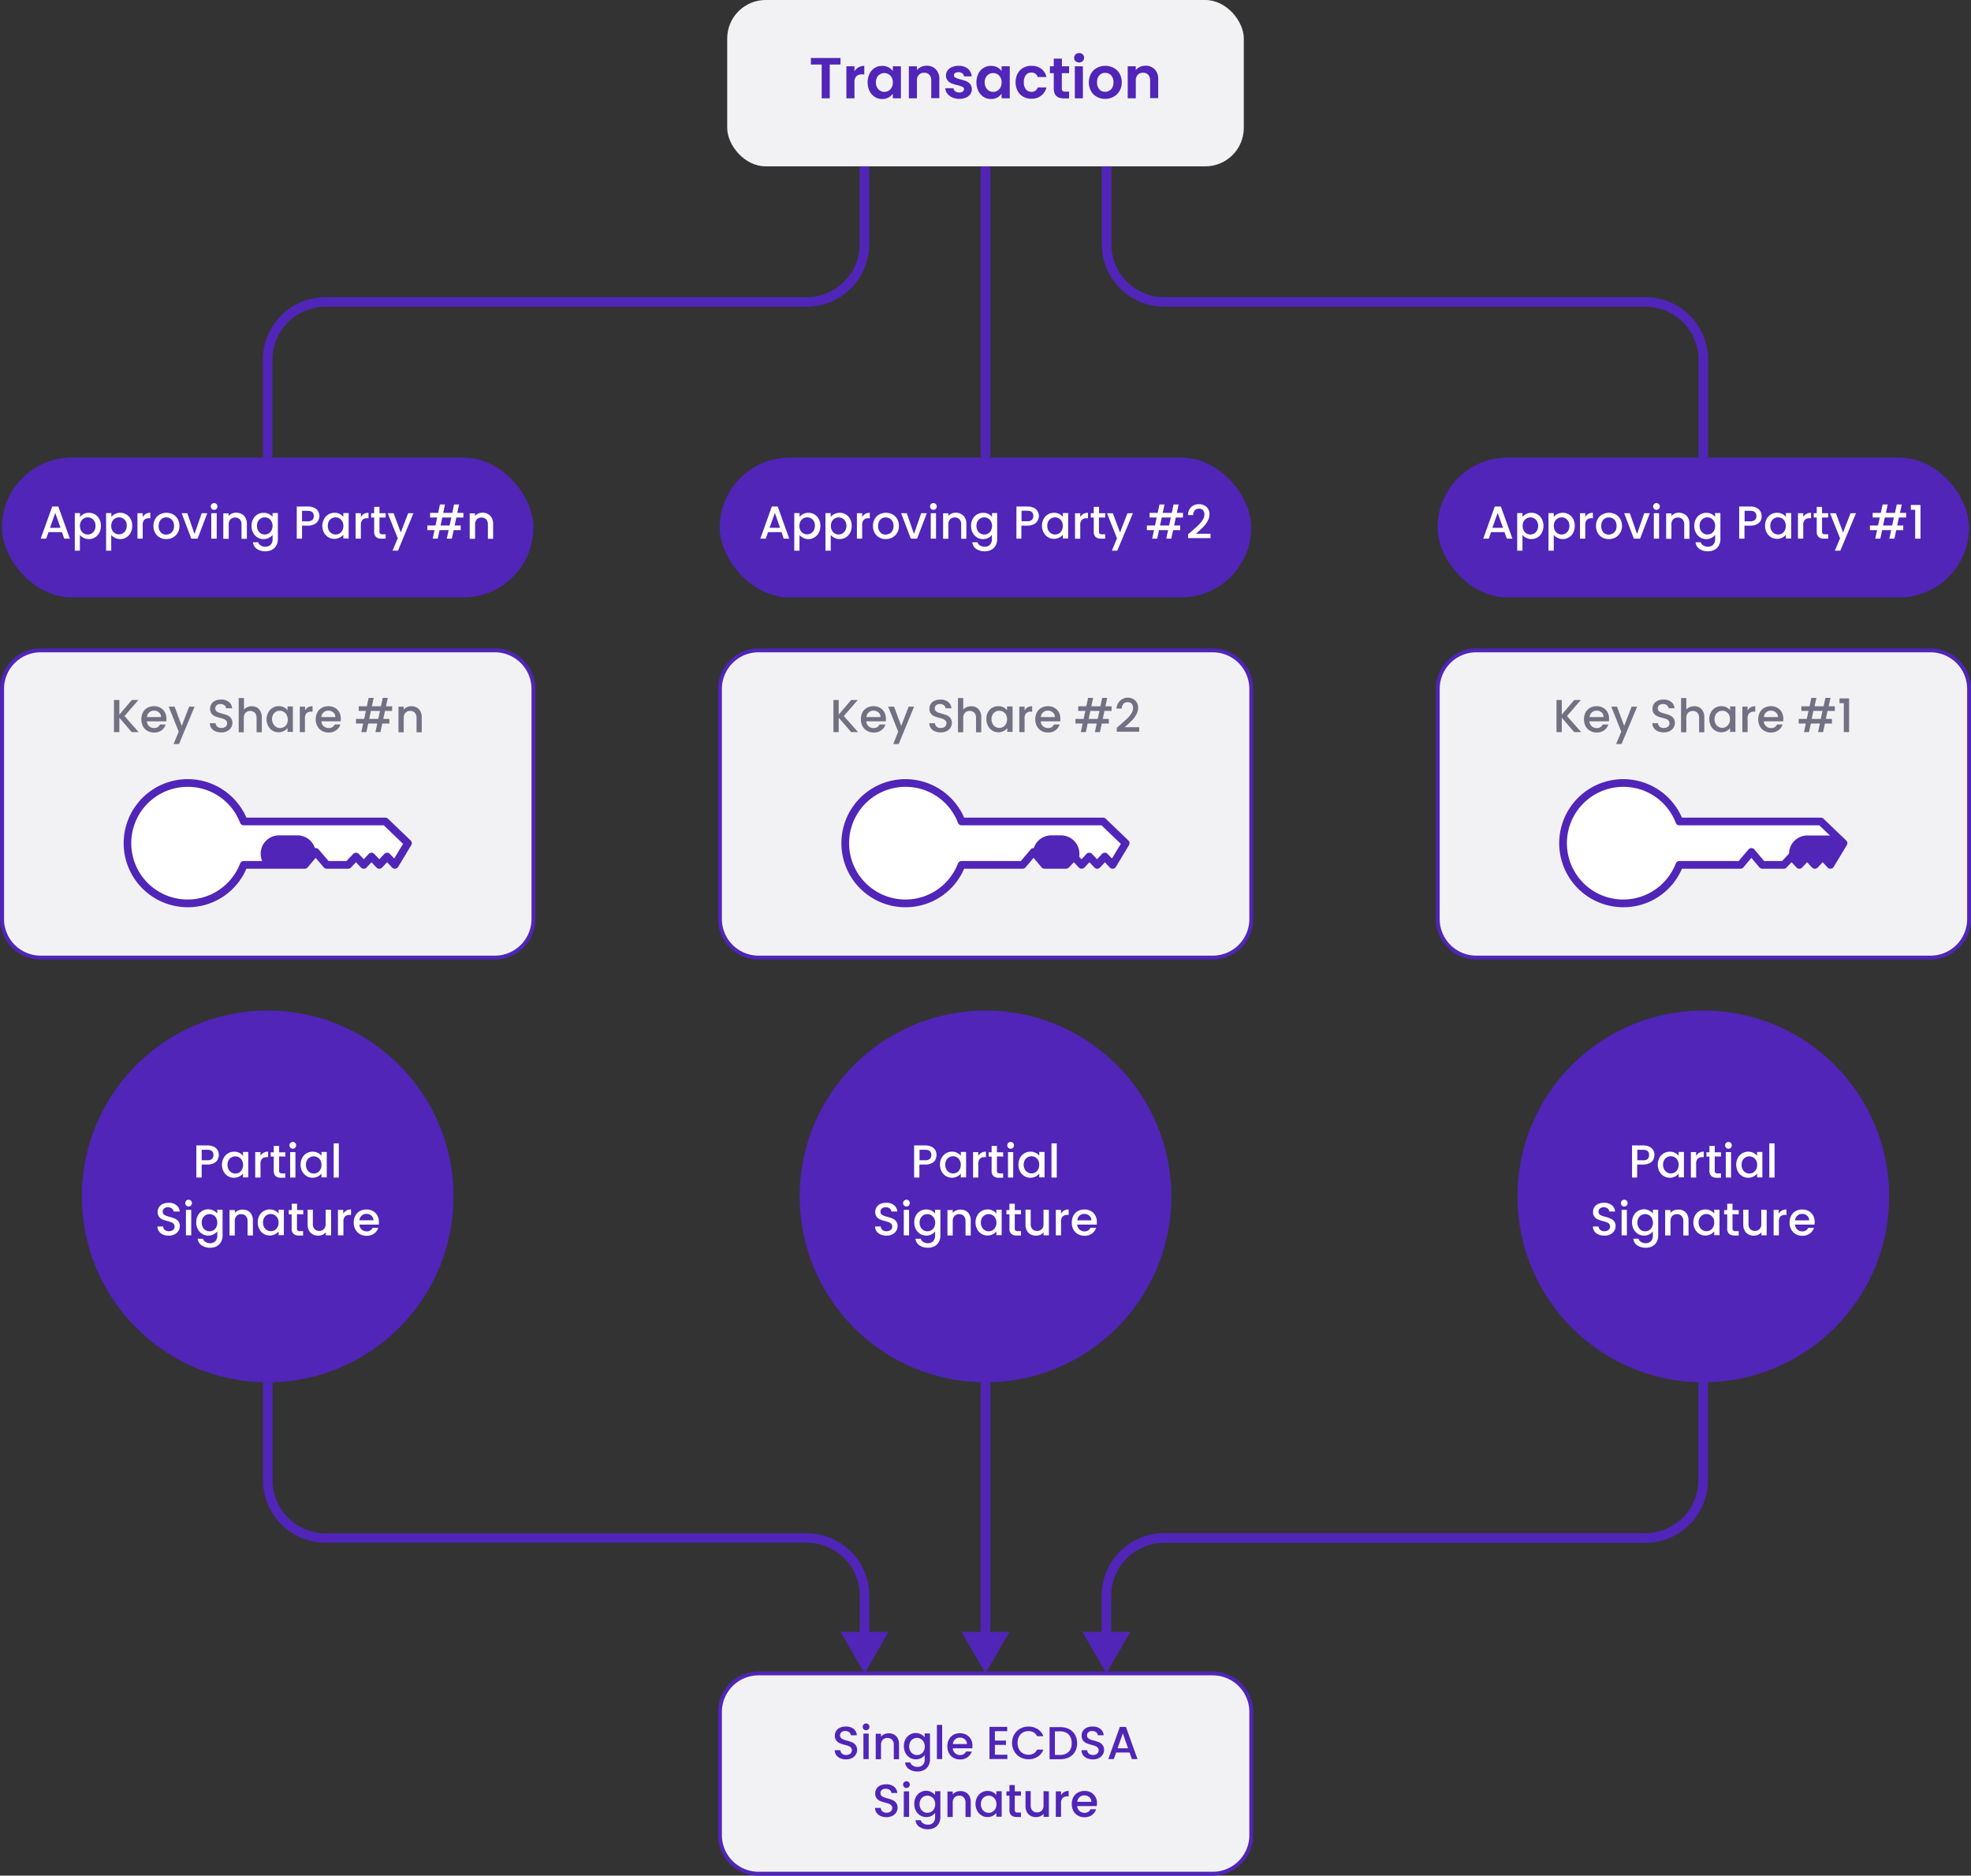 <svg xmlns="http://www.w3.org/2000/svg" viewBox="0 0 511.94 487.06"><rect x="0" y="0" width="511.94" height="487.06" fill="#333333" stroke="none"/><defs><style>.cls-1{fill:#5025b8;}.cls-2{fill:#fff;}.cls-3{fill:#f2f2f4;}.cls-4{fill:#727083;}</style></defs><g id="Layer_2" data-name="Layer 2"><g id="Layer_1-2" data-name="Layer 1"><rect class="cls-1" x="373.39" y="118.82" width="138.05" height="36.31" rx="18.15"/><path class="cls-2" d="M390.77,138.18h-3.49l-.6,1.7h-1.43l3-8.35h1.58l3,8.35h-1.44Zm-.38-1.12L389,133.19l-1.37,3.87Z"/><path class="cls-2" d="M396.42,133.47a3,3,0,0,1,1.36-.31,3.07,3.07,0,0,1,1.58.43,3,3,0,0,1,1.12,1.19,3.76,3.76,0,0,1,.41,1.77,3.83,3.83,0,0,1-.41,1.78,3.07,3.07,0,0,1-1.12,1.22,3,3,0,0,1-1.58.44,2.79,2.79,0,0,1-1.34-.31,2.72,2.72,0,0,1-1-.76V143h-1.37v-9.76h1.37v1A2.8,2.8,0,0,1,396.42,133.47Zm2.79,1.89a1.84,1.84,0,0,0-.74-.75,2,2,0,0,0-2.71.77,2.67,2.67,0,0,0,0,2.38,1.93,1.93,0,0,0,.74.78,2,2,0,0,0,1,.26,2,2,0,0,0,1.73-1.05,2.48,2.48,0,0,0,.29-1.2A2.38,2.38,0,0,0,399.21,135.36Z"/><path class="cls-2" d="M404.56,133.47a3,3,0,0,1,1.36-.31,3,3,0,0,1,2.7,1.62,3.75,3.75,0,0,1,.4,1.77,3.82,3.82,0,0,1-.4,1.78,3.1,3.1,0,0,1-1.13,1.22,3,3,0,0,1-1.57.44,2.8,2.8,0,0,1-1.35-.31,2.92,2.92,0,0,1-1-.76V143h-1.37v-9.76h1.37v1A2.84,2.84,0,0,1,404.56,133.47Zm2.79,1.89a2,2,0,0,0-.74-.75,2,2,0,0,0-1-.26,2,2,0,0,0-1,.26,2.06,2.06,0,0,0-.75.77,2.67,2.67,0,0,0,0,2.38,2,2,0,0,0,.75.78,2,2,0,0,0,1,.26,1.94,1.94,0,0,0,1-.27,2.06,2.06,0,0,0,.74-.78,2.47,2.47,0,0,0,.28-1.2A2.38,2.38,0,0,0,407.35,135.36Z"/><path class="cls-2" d="M412.55,133.44a2.42,2.42,0,0,1,1.18-.28v1.42h-.35a1.64,1.64,0,0,0-1.22.41,2,2,0,0,0-.41,1.41v3.48h-1.37v-6.61h1.37v1A2.17,2.17,0,0,1,412.55,133.44Z"/><path class="cls-2" d="M416.16,139.57a3.05,3.05,0,0,1-1.18-1.21,3.57,3.57,0,0,1-.44-1.79,3.53,3.53,0,0,1,.45-1.79,3,3,0,0,1,1.21-1.2,3.71,3.71,0,0,1,3.43,0,3,3,0,0,1,1.21,1.2,3.53,3.53,0,0,1,.45,1.79,3.43,3.43,0,0,1-.46,1.79,3.2,3.2,0,0,1-1.24,1.21,3.6,3.6,0,0,1-1.73.42A3.46,3.46,0,0,1,416.16,139.57Zm2.69-1a2.07,2.07,0,0,0,.75-.75,2.49,2.49,0,0,0,.28-1.23,2.56,2.56,0,0,0-.27-1.22,2,2,0,0,0-.73-.75,2,2,0,0,0-1-.25,2,2,0,0,0-1,.25,1.84,1.84,0,0,0-.71.75,2.56,2.56,0,0,0-.26,1.22,2.34,2.34,0,0,0,.54,1.65,1.81,1.81,0,0,0,1.38.58A2,2,0,0,0,418.85,138.55Z"/><path class="cls-2" d="M425.2,138.66l1.87-5.39h1.45L426,139.88h-1.63l-2.51-6.61h1.47Z"/><path class="cls-2" d="M429.63,132.14a.83.83,0,0,1-.25-.62.81.81,0,0,1,.25-.62.84.84,0,0,1,.62-.26.89.89,0,0,1,.87.88.84.84,0,0,1-.26.62.82.82,0,0,1-.61.26A.84.84,0,0,1,429.63,132.14Zm1.29,1.13v6.61h-1.36v-6.61Z"/><path class="cls-2" d="M437.46,133.49a2.22,2.22,0,0,1,1,1,3,3,0,0,1,.35,1.53v3.9h-1.35v-3.69a1.92,1.92,0,0,0-.45-1.37,1.59,1.59,0,0,0-1.21-.47,1.63,1.63,0,0,0-1.22.47,1.92,1.92,0,0,0-.45,1.37v3.69h-1.37v-6.61h1.37V134a2.23,2.23,0,0,1,.86-.64,2.79,2.79,0,0,1,1.11-.23A3,3,0,0,1,437.46,133.49Z"/><path class="cls-2" d="M444.54,133.47a2.72,2.72,0,0,1,.93.76v-1h1.38V140a3.36,3.36,0,0,1-.39,1.63,2.72,2.72,0,0,1-1.11,1.12,3.49,3.49,0,0,1-1.73.41,3.74,3.74,0,0,1-2.23-.63,2.33,2.33,0,0,1-1-1.71h1.36a1.44,1.44,0,0,0,.66.83,2.29,2.29,0,0,0,1.22.32,1.82,1.82,0,0,0,1.34-.51,2,2,0,0,0,.51-1.46v-1.1a2.81,2.81,0,0,1-.94.78,2.86,2.86,0,0,1-1.35.32,3,3,0,0,1-1.58-.44,3.1,3.1,0,0,1-1.13-1.22,3.71,3.71,0,0,1-.41-1.78,3.64,3.64,0,0,1,.41-1.77,3,3,0,0,1,2.71-1.62A2.87,2.87,0,0,1,444.54,133.47Zm.65,1.91a2.11,2.11,0,0,0-.74-.77,2,2,0,0,0-1-.26,2,2,0,0,0-1.72,1,2.38,2.38,0,0,0-.28,1.19,2.47,2.47,0,0,0,.28,1.2,2,2,0,0,0,.75.78,1.87,1.87,0,0,0,1,.27,1.92,1.92,0,0,0,1.73-1,2.67,2.67,0,0,0,0-2.38Z"/><path class="cls-2" d="M457.3,135.23a2.31,2.31,0,0,1-1,.92,3.65,3.65,0,0,1-1.69.35h-1.51v3.38h-1.37v-8.34h2.88a3.6,3.6,0,0,1,1.62.33,2.26,2.26,0,0,1,1,.9,2.42,2.42,0,0,1,.33,1.26A2.54,2.54,0,0,1,457.3,135.23Zm-1.49-.2a1.29,1.29,0,0,0,.39-1c0-.92-.52-1.37-1.55-1.37h-1.51v2.72h1.51A1.68,1.68,0,0,0,455.81,135Z"/><path class="cls-2" d="M458.86,134.78a3,3,0,0,1,2.71-1.62,2.81,2.81,0,0,1,1.36.31,2.72,2.72,0,0,1,.93.76v-1h1.38v6.61h-1.38v-1a2.81,2.81,0,0,1-.94.78,3.07,3.07,0,0,1-2.93-.13,3.1,3.1,0,0,1-1.13-1.22,3.83,3.83,0,0,1-.41-1.78A3.76,3.76,0,0,1,458.86,134.78Zm4.72.6a2,2,0,0,0-.74-.77,2,2,0,0,0-2,0,1.84,1.84,0,0,0-.74.75,2.38,2.38,0,0,0-.29,1.19,2.48,2.48,0,0,0,.29,1.2,2,2,0,0,0,1.72,1.05,2,2,0,0,0,1-.26,1.93,1.93,0,0,0,.74-.78,2.67,2.67,0,0,0,0-2.38Z"/><path class="cls-2" d="M469.21,133.44a2.45,2.45,0,0,1,1.18-.28v1.42H470a1.61,1.61,0,0,0-1.21.41,1.92,1.92,0,0,0-.42,1.41v3.48H467v-6.61h1.37v1A2.24,2.24,0,0,1,469.21,133.44Z"/><path class="cls-2" d="M473.25,134.39v3.66a.68.68,0,0,0,.17.53.86.86,0,0,0,.6.16h.83v1.14h-1.08a2.07,2.07,0,0,1-1.41-.43,1.78,1.78,0,0,1-.49-1.4v-3.66h-.78v-1.12h.78v-1.64h1.38v1.64h1.6v1.12Z"/><path class="cls-2" d="M482.07,133.27,478,143h-1.42l1.35-3.21-2.61-6.51h1.53l1.86,5,1.93-5Z"/><path class="cls-2" d="M493.21,134.39l-.44,2.07h1.58v1.2h-1.83l-.48,2.22h-1.31l.48-2.22h-2.35l-.48,2.22h-1.31l.48-2.22h-1.86v-1.2h2.11l.45-2.07H486.4v-1.2h2.1L489,131h1.3l-.46,2.19h2.35l.47-2.19h1.3l-.46,2.19h1.59v1.2Zm-1.3,0h-2.36l-.44,2.07h2.35Z"/><path class="cls-2" d="M496.32,132.38v-1.25h2.5v8.75h-1.38v-7.5Z"/><rect class="cls-3" x="373.39" y="168.89" width="138.05" height="79.77" rx="10"/><path class="cls-1" d="M501.44,249.16h-118a10.51,10.51,0,0,1-10.5-10.5V178.89a10.51,10.51,0,0,1,10.5-10.5H501.44a10.51,10.51,0,0,1,10.5,10.5v59.77A10.51,10.51,0,0,1,501.44,249.16Zm-118-79.77a9.51,9.51,0,0,0-9.5,9.5v59.77a9.51,9.51,0,0,0,9.5,9.5H501.44a9.51,9.51,0,0,0,9.5-9.5V178.89a9.51,9.51,0,0,0-9.5-9.5Z"/><path class="cls-4" d="M408.87,190.11l-3.22-3.73v3.73h-1.37v-8.34h1.37v3.8l3.24-3.8h1.71L407,185.94l3.68,4.17Z"/><path class="cls-4" d="M417.89,187.31h-5.06a1.84,1.84,0,0,0,.59,1.27,1.87,1.87,0,0,0,1.3.48,1.6,1.6,0,0,0,1.56-.92h1.47a2.94,2.94,0,0,1-1.08,1.49,3.2,3.2,0,0,1-1.95.59,3.43,3.43,0,0,1-1.7-.43,3,3,0,0,1-1.18-1.2,3.7,3.7,0,0,1-.42-1.79,3.85,3.85,0,0,1,.41-1.8,3,3,0,0,1,1.17-1.19,3.45,3.45,0,0,1,1.72-.42,3.31,3.31,0,0,1,1.67.41,3,3,0,0,1,1.14,1.14,3.47,3.47,0,0,1,.4,1.7A4.55,4.55,0,0,1,417.89,187.31Zm-1.38-1.1A1.55,1.55,0,0,0,416,185a1.92,1.92,0,0,0-1.31-.46,1.75,1.75,0,0,0-1.21.45,1.85,1.85,0,0,0-.6,1.22Z"/><path class="cls-4" d="M425.23,183.5l-4.06,9.72h-1.41L421.1,190l-2.6-6.5H420l1.86,5,1.93-5Z"/><path class="cls-4" d="M430.62,189.9a2.55,2.55,0,0,1-1.06-.84,2.16,2.16,0,0,1-.38-1.26h1.46a1.33,1.33,0,0,0,.43.89,1.5,1.5,0,0,0,1.06.35,1.61,1.61,0,0,0,1.1-.34,1.1,1.1,0,0,0,.4-.88,1,1,0,0,0-.25-.69,1.68,1.68,0,0,0-.61-.41,10,10,0,0,0-1-.31,8.59,8.59,0,0,1-1.33-.44,2.06,2.06,0,0,1-.87-.69,2,2,0,0,1-.36-1.24,2.22,2.22,0,0,1,.36-1.26,2.31,2.31,0,0,1,1-.83,3.68,3.68,0,0,1,1.5-.29,3.11,3.11,0,0,1,2,.61,2.21,2.21,0,0,1,.85,1.66H433.4a1.07,1.07,0,0,0-.43-.78,1.56,1.56,0,0,0-1-.33,1.45,1.45,0,0,0-1,.3,1.05,1.05,0,0,0-.38.87.88.88,0,0,0,.24.63,1.69,1.69,0,0,0,.59.39,10.17,10.17,0,0,0,1,.31,9.09,9.09,0,0,1,1.35.46,2.19,2.19,0,0,1,.88.7,2,2,0,0,1,.37,1.26,2.23,2.23,0,0,1-.34,1.2,2.46,2.46,0,0,1-1,.91,3.24,3.24,0,0,1-1.54.34A3.84,3.84,0,0,1,430.62,189.9Z"/><path class="cls-4" d="M441.4,183.71a2.35,2.35,0,0,1,.94,1,3.33,3.33,0,0,1,.34,1.54v3.9h-1.36v-3.7a2,2,0,0,0-.44-1.36,1.81,1.81,0,0,0-2.43,0,1.91,1.91,0,0,0-.45,1.36v3.7h-1.37v-8.88H438v3a2.21,2.21,0,0,1,.88-.64,3,3,0,0,1,2.52.09Z"/><path class="cls-4" d="M444.38,185a3,3,0,0,1,2.7-1.62,2.9,2.9,0,0,1,1.36.3,2.74,2.74,0,0,1,.93.77v-1h1.38v6.61h-1.38v-1a2.51,2.51,0,0,1-.94.78,3,3,0,0,1-4.05-1.35,3.69,3.69,0,0,1-.42-1.78A3.61,3.61,0,0,1,444.38,185Zm4.71.6a2,2,0,0,0-.74-.77,1.87,1.87,0,0,0-1-.26,2,2,0,0,0-1,.25,1.93,1.93,0,0,0-.74.76,2.34,2.34,0,0,0-.28,1.18,2.42,2.42,0,0,0,.28,1.2,1.94,1.94,0,0,0,3.44,0,2.41,2.41,0,0,0,.28-1.19A2.35,2.35,0,0,0,449.09,185.61Z"/><path class="cls-4" d="M454.72,183.67a2.34,2.34,0,0,1,1.18-.28v1.41h-.35a1.65,1.65,0,0,0-1.21.41,1.94,1.94,0,0,0-.42,1.42v3.48h-1.37V183.5h1.37v1A2.16,2.16,0,0,1,454.72,183.67Z"/><path class="cls-4" d="M463.17,187.31h-5.05a1.83,1.83,0,0,0,1.88,1.75,1.58,1.58,0,0,0,1.56-.92H463a2.9,2.9,0,0,1-1.09,1.49,3.16,3.16,0,0,1-1.95.59,3.4,3.4,0,0,1-1.69-.43,3,3,0,0,1-1.18-1.2,4,4,0,0,1,0-3.59,2.89,2.89,0,0,1,1.16-1.19,3.48,3.48,0,0,1,1.72-.42,3.28,3.28,0,0,1,1.67.41,2.84,2.84,0,0,1,1.14,1.14,3.48,3.48,0,0,1,.41,1.7A4.47,4.47,0,0,1,463.17,187.31Zm-1.38-1.1a1.55,1.55,0,0,0-.54-1.21,1.91,1.91,0,0,0-1.31-.46,1.76,1.76,0,0,0-1.21.45,2,2,0,0,0-.6,1.22Z"/><path class="cls-4" d="M474.68,184.61l-.44,2.08h1.58v1.2H474l-.48,2.22h-1.3l.48-2.22h-2.36l-.48,2.22h-1.3l.48-2.22h-1.86v-1.2h2.11l.44-2.08h-1.85v-1.2H470l.47-2.18h1.31l-.47,2.18h2.35l.47-2.18h1.31l-.47,2.18h1.6v1.2Zm-1.31,0H471l-.44,2.08h2.35Z"/><path class="cls-4" d="M477.79,182.61v-1.25h2.49v8.75H478.9v-7.5Z"/><path class="cls-2" d="M478.82,219l-3.4,5.63-2-2.16-2,2.16-2-2.16-2,2.16-2-2.16-.55.58-1.49,1.58h-5.55l-2.84-3.39-2.85,3.39H436.19a15.63,15.63,0,1,1,0-11.27h36.75l3.75,3.6Z"/><path class="cls-1" d="M421.63,235.59a16.63,16.63,0,1,1,15.23-23.27h36.08a1,1,0,0,1,.69.28l5.88,5.64a1,1,0,0,1,.17,1.24l-3.4,5.63a1,1,0,0,1-1.58.17l-1.29-1.38-1.29,1.38a1,1,0,0,1-1.46,0l-1.29-1.38-1.29,1.38a1,1,0,0,1-1.46,0l-1.29-1.38-1.3,1.38a1,1,0,0,1-.73.31h-5.55a1,1,0,0,1-.77-.35l-2.08-2.48-2.08,2.48a1,1,0,0,1-.77.35H436.86A16.5,16.5,0,0,1,421.63,235.59Zm0-31.26a14.63,14.63,0,1,0,13.63,19.9,1,1,0,0,1,.93-.64h15.4l2.55-3a1,1,0,0,1,.77-.36h0a1,1,0,0,1,.76.36l2.54,3h4.66l1.73-1.84a1,1,0,0,1,.73-.31h0a1,1,0,0,1,.73.31l1.29,1.38,1.29-1.38a1,1,0,0,1,1.46,0l1.29,1.38,1.29-1.38a1,1,0,0,1,1.46,0l1.11,1.19,2.3-3.81-5-4.81H436.19a1,1,0,0,1-.93-.63A14.52,14.52,0,0,0,421.63,204.33Z"/><path class="cls-1" d="M478.82,219l-3.4,5.63-2-2.16-2,2.16-2-2.16-2,2.16-2-2.16-.55.58a4.86,4.86,0,0,1-.19-1.33,4.75,4.75,0,0,1,4.76-4.76h7.34Z"/><rect class="cls-3" x="188.88" width="134.18" height="43.2" rx="10"/><path class="cls-1" d="M218.31,15.06v1.7h-2.79v8.77h-2.1V16.76h-2.8v-1.7Z"/><path class="cls-1" d="M223,17.48a3,3,0,0,1,1.49-.38v2.21h-.55a2.11,2.11,0,0,0-1.49.46,2.12,2.12,0,0,0-.51,1.62v4.14h-2.1V17.22h2.1v1.29A3,3,0,0,1,223,17.48Z"/><path class="cls-1" d="M225.86,19.11a3.57,3.57,0,0,1,3.29-2,3.41,3.41,0,0,1,1.63.37,3.48,3.48,0,0,1,1.12.95V17.22H234v8.31H231.9V24.32a3.2,3.2,0,0,1-1.12,1,3.41,3.41,0,0,1-1.65.39,3.54,3.54,0,0,1-1.91-.54,3.76,3.76,0,0,1-1.36-1.53,5.2,5.2,0,0,1,0-4.49Zm5.73,1a2.14,2.14,0,0,0-.81-.85,2.2,2.2,0,0,0-1.09-.29,2.13,2.13,0,0,0-1.08.29,2.07,2.07,0,0,0-.8.83,2.58,2.58,0,0,0-.31,1.3,2.64,2.64,0,0,0,.31,1.31,2.17,2.17,0,0,0,.81.86,2,2,0,0,0,1.07.3,2.2,2.2,0,0,0,1.09-.29,2.12,2.12,0,0,0,.81-.84,2.7,2.7,0,0,0,.31-1.31A2.67,2.67,0,0,0,231.59,20.07Z"/><path class="cls-1" d="M243.07,18a3.6,3.6,0,0,1,.91,2.62v4.87h-2.1V20.94a2.15,2.15,0,0,0-.49-1.52,1.77,1.77,0,0,0-1.35-.53,1.8,1.8,0,0,0-1.37.53,2.12,2.12,0,0,0-.51,1.52v4.59h-2.1V17.22h2.1v1a2.84,2.84,0,0,1,1.08-.85,3.37,3.37,0,0,1,1.43-.31A3.22,3.22,0,0,1,243.07,18Z"/><path class="cls-1" d="M247.33,25.3a3.24,3.24,0,0,1-1.28-1,2.48,2.48,0,0,1-.52-1.39h2.12a1.09,1.09,0,0,0,.47.79,1.62,1.62,0,0,0,1,.32,1.58,1.58,0,0,0,.93-.24.73.73,0,0,0,.34-.62.66.66,0,0,0-.41-.61,8.63,8.63,0,0,0-1.32-.44,11.37,11.37,0,0,1-1.52-.46,2.73,2.73,0,0,1-1-.74,2,2,0,0,1-.43-1.33,2.19,2.19,0,0,1,.4-1.26,2.73,2.73,0,0,1,1.14-.9,4.3,4.3,0,0,1,1.75-.33,3.59,3.59,0,0,1,2.37.74,2.73,2.73,0,0,1,1,2h-2a1,1,0,0,0-.41-.78,1.49,1.49,0,0,0-1-.3,1.57,1.57,0,0,0-.88.21.69.69,0,0,0-.31.59.67.67,0,0,0,.43.63,5.88,5.88,0,0,0,1.3.45,11.05,11.05,0,0,1,1.48.46,2.65,2.65,0,0,1,1,.75,2,2,0,0,1,.44,1.32,2.17,2.17,0,0,1-.4,1.29,2.52,2.52,0,0,1-1.14.89,4.2,4.2,0,0,1-1.73.33A4.46,4.46,0,0,1,247.33,25.3Z"/><path class="cls-1" d="M254.12,19.11a3.57,3.57,0,0,1,3.29-2,3.41,3.41,0,0,1,1.63.37,3.34,3.34,0,0,1,1.11.95V17.22h2.12v8.31h-2.12V24.32a3.07,3.07,0,0,1-1.11,1,3.41,3.41,0,0,1-1.65.39,3.54,3.54,0,0,1-1.91-.54,3.76,3.76,0,0,1-1.36-1.53,5.2,5.2,0,0,1,0-4.49Zm5.73,1a2.14,2.14,0,0,0-.81-.85,2.2,2.2,0,0,0-1.09-.29,2.13,2.13,0,0,0-1.08.29,2.07,2.07,0,0,0-.8.83,2.58,2.58,0,0,0-.31,1.3,2.64,2.64,0,0,0,.31,1.31,2.17,2.17,0,0,0,.81.86,2,2,0,0,0,1.07.3,2.2,2.2,0,0,0,1.09-.29,2.12,2.12,0,0,0,.81-.84,2.7,2.7,0,0,0,.3-1.31A2.67,2.67,0,0,0,259.85,20.07Z"/><path class="cls-1" d="M264.31,19.12a3.68,3.68,0,0,1,1.45-1.5,4.16,4.16,0,0,1,2.13-.53,4.06,4.06,0,0,1,2.56.77A3.76,3.76,0,0,1,271.81,20h-2.27a1.66,1.66,0,0,0-.6-.85,1.82,1.82,0,0,0-1.06-.31,1.73,1.73,0,0,0-1.43.66,2.87,2.87,0,0,0-.52,1.85,2.83,2.83,0,0,0,.52,1.83,1.73,1.73,0,0,0,1.43.66,1.59,1.59,0,0,0,1.66-1.14h2.27a3.83,3.83,0,0,1-1.37,2.14,4,4,0,0,1-2.55.8,4.16,4.16,0,0,1-2.13-.54,3.68,3.68,0,0,1-1.45-1.5,5.06,5.06,0,0,1,0-4.51Z"/><path class="cls-1" d="M275.8,19v4a.79.79,0,0,0,.2.6,1,1,0,0,0,.68.19h1v1.77h-1.32c-1.77,0-2.66-.86-2.66-2.58V19h-1V17.22h1v-2h2.12v2h1.86V19Z"/><path class="cls-1" d="M279.32,15.88A1.15,1.15,0,0,1,279,15a1.16,1.16,0,0,1,.37-.88,1.38,1.38,0,0,1,1.84,0,1.16,1.16,0,0,1,.37.88,1.15,1.15,0,0,1-.37.88,1.38,1.38,0,0,1-1.84,0Zm1.95,1.34v8.31h-2.1V17.22Z"/><path class="cls-1" d="M284.87,25.13a3.73,3.73,0,0,1-1.5-1.5,4.84,4.84,0,0,1,0-4.5,3.92,3.92,0,0,1,1.54-1.51,4.73,4.73,0,0,1,4.35,0,3.92,3.92,0,0,1,1.54,1.51,4.47,4.47,0,0,1,.56,2.25,4.29,4.29,0,0,1-.58,2.25,3.88,3.88,0,0,1-1.56,1.5,4.48,4.48,0,0,1-2.2.54A4.33,4.33,0,0,1,284.87,25.13Zm3.24-1.57a2,2,0,0,0,.8-.83,2.81,2.81,0,0,0,.3-1.35,2.55,2.55,0,0,0-.62-1.83,2.08,2.08,0,0,0-1.53-.63,2,2,0,0,0-1.5.63,2.55,2.55,0,0,0-.61,1.83,2.59,2.59,0,0,0,.59,1.82,1.94,1.94,0,0,0,1.49.64A2.18,2.18,0,0,0,288.11,23.56Z"/><path class="cls-1" d="M299.92,18a3.6,3.6,0,0,1,.91,2.62v4.87h-2.1V20.94a2.15,2.15,0,0,0-.49-1.52,1.77,1.77,0,0,0-1.35-.53,1.8,1.8,0,0,0-1.37.53,2.12,2.12,0,0,0-.51,1.52v4.59h-2.1V17.22H295v1a2.84,2.84,0,0,1,1.08-.85,3.37,3.37,0,0,1,1.43-.31A3.22,3.22,0,0,1,299.92,18Z"/><circle class="cls-1" cx="69.53" cy="310.69" r="48.27"/><path class="cls-2" d="M56.55,301.13a2.2,2.2,0,0,1-1,.92,3.53,3.53,0,0,1-1.69.36H52.38v3.38H51v-8.34H53.9a3.6,3.6,0,0,1,1.62.33,2.3,2.3,0,0,1,1,.89,2.56,2.56,0,0,1,0,2.46Zm-1.49-.19a1.33,1.33,0,0,0,.38-1c0-.91-.51-1.36-1.54-1.36H52.38v2.72H53.9A1.69,1.69,0,0,0,55.06,300.94Z"/><path class="cls-2" d="M58.11,300.69a3,3,0,0,1,1.13-1.19,3,3,0,0,1,1.58-.43,2.81,2.81,0,0,1,1.36.31,2.61,2.61,0,0,1,.93.76v-1h1.38v6.61H63.11v-1a2.75,2.75,0,0,1-1,.78,3,3,0,0,1-1.37.31,3,3,0,0,1-1.56-.44,3.15,3.15,0,0,1-1.12-1.22,3.87,3.87,0,0,1-.41-1.79A3.72,3.72,0,0,1,58.11,300.69Zm4.72.6a1.93,1.93,0,0,0-1.72-1,1.9,1.9,0,0,0-1,.26,2,2,0,0,0-.74.75,2.45,2.45,0,0,0-.28,1.18,2.53,2.53,0,0,0,.28,1.2,2,2,0,0,0,.75.79,1.9,1.9,0,0,0,1,.27,2,2,0,0,0,1-.26,2,2,0,0,0,.74-.78,2.41,2.41,0,0,0,.28-1.19A2.38,2.38,0,0,0,62.83,301.29Z"/><path class="cls-2" d="M68.46,299.35a2.32,2.32,0,0,1,1.18-.28v1.42h-.35a1.68,1.68,0,0,0-1.22.4,2,2,0,0,0-.41,1.42v3.48H66.29v-6.61h1.37v1A2.09,2.09,0,0,1,68.46,299.35Z"/><path class="cls-2" d="M72.5,300.29V304a.7.7,0,0,0,.17.54.83.83,0,0,0,.59.16h.84v1.14H73a2.07,2.07,0,0,1-1.41-.43,1.79,1.79,0,0,1-.49-1.41v-3.66h-.79v-1.11h.79v-1.65H72.5v1.65h1.6v1.11Z"/><path class="cls-2" d="M75.44,298.05a.88.88,0,0,1,0-1.25.81.81,0,0,1,.62-.25.82.82,0,0,1,.61.25.91.91,0,0,1,0,1.25.82.82,0,0,1-.61.25A.81.81,0,0,1,75.44,298.05Zm1.29,1.13v6.61H75.36v-6.61Z"/><path class="cls-2" d="M78.49,300.69a3,3,0,0,1,2.7-1.62,2.86,2.86,0,0,1,1.37.31,2.8,2.8,0,0,1,.93.76v-1h1.38v6.61H83.49v-1a2.85,2.85,0,0,1-.95.78,3,3,0,0,1-1.37.31,2.92,2.92,0,0,1-1.56-.44,3.07,3.07,0,0,1-1.12-1.22,3.75,3.75,0,0,1-.42-1.79A3.61,3.61,0,0,1,78.49,300.69Zm4.72.6a1.93,1.93,0,0,0-1.73-1,1.87,1.87,0,0,0-1,.26,1.91,1.91,0,0,0-.74.75,2.34,2.34,0,0,0-.28,1.18,2.42,2.42,0,0,0,.28,1.2,2,2,0,0,0,.74.79,1.93,1.93,0,0,0,1,.27,2,2,0,0,0,1-.26,2.06,2.06,0,0,0,.74-.78,2.52,2.52,0,0,0,.28-1.19A2.49,2.49,0,0,0,83.21,301.29Z"/><path class="cls-2" d="M88,296.91v8.88H86.67v-8.88Z"/><path class="cls-2" d="M42.29,320.58a2.44,2.44,0,0,1-1-.83,2.1,2.1,0,0,1-.39-1.26h1.47a1.29,1.29,0,0,0,.42.88,1.48,1.48,0,0,0,1.06.35,1.64,1.64,0,0,0,1.11-.34,1.12,1.12,0,0,0,.39-.88,1,1,0,0,0-.24-.69,1.7,1.7,0,0,0-.61-.4c-.25-.1-.59-.2-1-.32a10.27,10.27,0,0,1-1.32-.43,2.23,2.23,0,0,1-.87-.69,2,2,0,0,1-.36-1.25,2.22,2.22,0,0,1,.36-1.26,2.28,2.28,0,0,1,1-.83,3.75,3.75,0,0,1,1.5-.29,3.11,3.11,0,0,1,2,.61,2.23,2.23,0,0,1,.86,1.66H45.08a1.12,1.12,0,0,0-.44-.78,1.56,1.56,0,0,0-1-.32,1.49,1.49,0,0,0-1,.3,1,1,0,0,0-.37.86.89.89,0,0,0,.23.63,1.83,1.83,0,0,0,.6.39,7.75,7.75,0,0,0,1,.31,10.42,10.42,0,0,1,1.35.46,2.22,2.22,0,0,1,.89.7,2.06,2.06,0,0,1,.36,1.27,2.28,2.28,0,0,1-.34,1.2,2.55,2.55,0,0,1-1,.9,3.28,3.28,0,0,1-1.55.34A3.67,3.67,0,0,1,42.29,320.58Z"/><path class="cls-2" d="M48.38,313.05a.88.88,0,0,1,0-1.25.81.81,0,0,1,.62-.25.82.82,0,0,1,.61.25.91.91,0,0,1,0,1.25.82.82,0,0,1-.61.25A.81.81,0,0,1,48.38,313.05Zm1.29,1.13v6.61H48.3v-6.61Z"/><path class="cls-2" d="M55.5,314.38a2.61,2.61,0,0,1,.93.76v-1h1.38v6.72a3.29,3.29,0,0,1-.39,1.62,2.74,2.74,0,0,1-1.11,1.13,3.48,3.48,0,0,1-1.73.4,3.74,3.74,0,0,1-2.23-.63,2.3,2.3,0,0,1-1-1.71h1.35a1.49,1.49,0,0,0,.67.84,2.29,2.29,0,0,0,1.22.32,1.82,1.82,0,0,0,1.34-.51,2,2,0,0,0,.51-1.46v-1.11a2.76,2.76,0,0,1-1,.79,2.81,2.81,0,0,1-1.35.32,3,3,0,0,1-1.57-.44,3,3,0,0,1-1.13-1.22,3.75,3.75,0,0,1-.42-1.79,3.61,3.61,0,0,1,.42-1.76,3,3,0,0,1,2.7-1.62A2.88,2.88,0,0,1,55.5,314.38Zm.65,1.91a1.93,1.93,0,0,0-1.73-1,1.87,1.87,0,0,0-1,.26,1.91,1.91,0,0,0-.74.75,2.34,2.34,0,0,0-.28,1.18,2.42,2.42,0,0,0,.28,1.2,2,2,0,0,0,.74.79,1.93,1.93,0,0,0,1,.27,2,2,0,0,0,1-.26,2.06,2.06,0,0,0,.74-.78,2.52,2.52,0,0,0,.28-1.19A2.49,2.49,0,0,0,56.15,316.29Z"/><path class="cls-2" d="M64.34,314.39a2.42,2.42,0,0,1,1,1,3.21,3.21,0,0,1,.35,1.54v3.9H64.3v-3.7a1.91,1.91,0,0,0-.45-1.36,1.59,1.59,0,0,0-1.21-.47,1.64,1.64,0,0,0-1.22.47,1.9,1.9,0,0,0-.44,1.36v3.7H59.61v-6.61H61v.75a2.18,2.18,0,0,1,.85-.63,2.79,2.79,0,0,1,1.11-.23A3,3,0,0,1,64.34,314.39Z"/><path class="cls-2" d="M67.35,315.69a3,3,0,0,1,1.13-1.19,3,3,0,0,1,1.58-.43,2.81,2.81,0,0,1,1.36.31,2.61,2.61,0,0,1,.93.76v-1h1.38v6.61H72.35v-1a2.75,2.75,0,0,1-.95.78,3,3,0,0,1-1.37.31,3,3,0,0,1-1.56-.44,3.15,3.15,0,0,1-1.12-1.22,3.87,3.87,0,0,1-.41-1.79A3.72,3.72,0,0,1,67.35,315.69Zm4.72.6a2,2,0,0,0-.74-.77,2,2,0,0,0-1-.26,1.9,1.9,0,0,0-1,.26,2,2,0,0,0-.74.75,2.45,2.45,0,0,0-.28,1.18,2.53,2.53,0,0,0,.28,1.2,2,2,0,0,0,.75.79,1.9,1.9,0,0,0,1,.27,2,2,0,0,0,1-.26,2.06,2.06,0,0,0,.74-.78,2.41,2.41,0,0,0,.28-1.19A2.38,2.38,0,0,0,72.07,316.29Z"/><path class="cls-2" d="M77.13,315.29V319a.7.7,0,0,0,.17.54.86.86,0,0,0,.6.16h.83v1.14H77.65a2.07,2.07,0,0,1-1.41-.43,1.79,1.79,0,0,1-.49-1.41v-3.66H75v-1.11h.78v-1.65h1.38v1.65h1.6v1.11Z"/><path class="cls-2" d="M86,314.18v6.61H84.61V320a2.09,2.09,0,0,1-.84.64,2.64,2.64,0,0,1-1.11.24,2.92,2.92,0,0,1-1.4-.33,2.25,2.25,0,0,1-1-1,3,3,0,0,1-.36-1.53v-3.89h1.36v3.68a1.93,1.93,0,0,0,.44,1.36,1.78,1.78,0,0,0,2.43,0,1.89,1.89,0,0,0,.45-1.36v-3.68Z"/><path class="cls-2" d="M90,314.35a2.32,2.32,0,0,1,1.18-.28v1.42h-.35a1.69,1.69,0,0,0-1.22.4,2,2,0,0,0-.41,1.42v3.48H87.78v-6.61h1.37v1A2.16,2.16,0,0,1,90,314.35Z"/><path class="cls-2" d="M98.4,318H93.35a1.86,1.86,0,0,0,.59,1.28,1.84,1.84,0,0,0,1.29.48,1.59,1.59,0,0,0,1.56-.93h1.48a3,3,0,0,1-1.09,1.5,3.22,3.22,0,0,1-2,.58,3.29,3.29,0,0,1-1.69-.43,3,3,0,0,1-1.18-1.2,3.67,3.67,0,0,1-.43-1.79,3.74,3.74,0,0,1,.42-1.8,2.89,2.89,0,0,1,1.16-1.19,3.48,3.48,0,0,1,1.72-.42,3.39,3.39,0,0,1,1.67.41A2.84,2.84,0,0,1,98,315.62a3.5,3.5,0,0,1,.41,1.7A4.47,4.47,0,0,1,98.4,318ZM97,316.89a1.57,1.57,0,0,0-.54-1.21,1.91,1.91,0,0,0-1.31-.46,1.76,1.76,0,0,0-1.21.45,2,2,0,0,0-.6,1.22Z"/><rect class="cls-1" x="186.94" y="118.82" width="138.05" height="36.31" rx="18.15"/><path class="cls-2" d="M203,138.18h-3.5l-.6,1.7h-1.42l3-8.35H202l3,8.35h-1.44Zm-.39-1.12-1.35-3.87-1.37,3.87Z"/><path class="cls-2" d="M208.62,133.47a3,3,0,0,1,1.35-.31,3,3,0,0,1,1.58.43,2.92,2.92,0,0,1,1.12,1.19,3.64,3.64,0,0,1,.41,1.77,3.71,3.71,0,0,1-.41,1.78,3,3,0,0,1-1.12,1.22A3,3,0,0,1,210,140a2.79,2.79,0,0,1-1.34-.31,2.92,2.92,0,0,1-1-.76V143H206.3v-9.76h1.37v1A2.84,2.84,0,0,1,208.62,133.47Zm2.79,1.89a1.93,1.93,0,0,0-.75-.75,2,2,0,0,0-2,0,2.06,2.06,0,0,0-.75.77,2.67,2.67,0,0,0,0,2.38,1.94,1.94,0,0,0,1.72,1,1.89,1.89,0,0,0,1-.27,2,2,0,0,0,.75-.78,2.47,2.47,0,0,0,.28-1.2A2.38,2.38,0,0,0,211.41,135.36Z"/><path class="cls-2" d="M216.75,133.47a3,3,0,0,1,1.36-.31,3.07,3.07,0,0,1,1.58.43,3,3,0,0,1,1.12,1.19,3.76,3.76,0,0,1,.41,1.77,3.83,3.83,0,0,1-.41,1.78,3.07,3.07,0,0,1-1.12,1.22,3,3,0,0,1-1.58.44,2.79,2.79,0,0,1-1.34-.31,2.72,2.72,0,0,1-1-.76V143h-1.37v-9.76h1.37v1A2.8,2.8,0,0,1,216.75,133.47Zm2.79,1.89a1.84,1.84,0,0,0-.74-.75,2,2,0,0,0-2.71.77,2.67,2.67,0,0,0,0,2.38,1.93,1.93,0,0,0,.74.78,2,2,0,0,0,1,.26,2,2,0,0,0,1.73-1.05,2.48,2.48,0,0,0,.29-1.2A2.38,2.38,0,0,0,219.54,135.36Z"/><path class="cls-2" d="M224.74,133.44a2.45,2.45,0,0,1,1.18-.28v1.42h-.35a1.61,1.61,0,0,0-1.21.41,1.92,1.92,0,0,0-.42,1.41v3.48h-1.37v-6.61h1.37v1A2.24,2.24,0,0,1,224.74,133.44Z"/><path class="cls-2" d="M228.36,139.57a3.08,3.08,0,0,1-1.19-1.21,3.57,3.57,0,0,1-.43-1.79,3.62,3.62,0,0,1,.44-1.79,3.1,3.1,0,0,1,1.21-1.2,3.73,3.73,0,0,1,3.44,0,3.1,3.1,0,0,1,1.21,1.2,3.62,3.62,0,0,1,.44,1.79,3.53,3.53,0,0,1-.45,1.79,3.23,3.23,0,0,1-1.25,1.21,3.6,3.6,0,0,1-1.73.42A3.42,3.42,0,0,1,228.36,139.57Zm2.68-1a1.93,1.93,0,0,0,.75-.75,2.49,2.49,0,0,0,.29-1.23,2.45,2.45,0,0,0-.28-1.22,1.88,1.88,0,0,0-.73-.75,2,2,0,0,0-1-.25,1.93,1.93,0,0,0-1,.25,1.86,1.86,0,0,0-.72.75,2.68,2.68,0,0,0-.26,1.22,2.3,2.3,0,0,0,.55,1.65,1.78,1.78,0,0,0,1.37.58A2,2,0,0,0,231,138.55Z"/><path class="cls-2" d="M237.39,138.66l1.88-5.39h1.45l-2.52,6.61h-1.63l-2.51-6.61h1.46Z"/><path class="cls-2" d="M241.82,132.14a.83.83,0,0,1-.25-.62.81.81,0,0,1,.25-.62.86.86,0,0,1,.63-.26.87.87,0,0,1,.86.88.87.87,0,0,1-.25.62.85.85,0,0,1-.61.26A.86.86,0,0,1,241.82,132.14Zm1.3,1.13v6.61h-1.37v-6.61Z"/><path class="cls-2" d="M249.65,133.49a2.3,2.3,0,0,1,1,1A3.15,3.15,0,0,1,251,136v3.9h-1.35v-3.69a2,2,0,0,0-.44-1.37,1.82,1.82,0,0,0-2.44,0,1.91,1.91,0,0,0-.44,1.37v3.69h-1.37v-6.61h1.37V134a2.2,2.2,0,0,1,.85-.64,2.79,2.79,0,0,1,1.11-.23A2.92,2.92,0,0,1,249.65,133.49Z"/><path class="cls-2" d="M256.73,133.47a2.54,2.54,0,0,1,.93.76v-1H259V140a3.47,3.47,0,0,1-.38,1.63,2.85,2.85,0,0,1-1.11,1.12,3.53,3.53,0,0,1-1.74.41,3.76,3.76,0,0,1-2.23-.63,2.33,2.33,0,0,1-1-1.71h1.36a1.44,1.44,0,0,0,.66.83,2.29,2.29,0,0,0,1.22.32,1.8,1.8,0,0,0,1.34-.51,2,2,0,0,0,.51-1.46v-1.1a2.71,2.71,0,0,1-.94.78,2.86,2.86,0,0,1-1.35.32,3,3,0,0,1-1.58-.44,3.1,3.1,0,0,1-1.13-1.22,3.83,3.83,0,0,1-.41-1.78,3.76,3.76,0,0,1,.41-1.77,3,3,0,0,1,1.13-1.19,3.07,3.07,0,0,1,1.58-.43A2.87,2.87,0,0,1,256.73,133.47Zm.65,1.91a2,2,0,0,0-.74-.77,2,2,0,0,0-1-.26,2,2,0,0,0-1,.26,2,2,0,0,0-.74.75,2.49,2.49,0,0,0-.28,1.19,2.59,2.59,0,0,0,.28,1.2,2,2,0,0,0,.75.78,1.9,1.9,0,0,0,1,.27,2,2,0,0,0,1-.26,1.93,1.93,0,0,0,.74-.78,2.67,2.67,0,0,0,0-2.38Z"/><path class="cls-2" d="M269.49,135.23a2.31,2.31,0,0,1-1,.92,3.62,3.62,0,0,1-1.69.35h-1.51v3.38H264v-8.34h2.88a3.67,3.67,0,0,1,1.63.33,2.29,2.29,0,0,1,1,.9,2.42,2.42,0,0,1,.33,1.26A2.54,2.54,0,0,1,269.49,135.23ZM268,135a1.29,1.29,0,0,0,.39-1c0-.92-.52-1.37-1.55-1.37h-1.51v2.72h1.51A1.68,1.68,0,0,0,268,135Z"/><path class="cls-2" d="M271.06,134.78a3,3,0,0,1,1.13-1.19,3,3,0,0,1,1.57-.43,2.86,2.86,0,0,1,1.37.31,2.93,2.93,0,0,1,.93.76v-1h1.38v6.61h-1.38v-1a2.85,2.85,0,0,1-.95.78,3.07,3.07,0,0,1-2.93-.13,3.07,3.07,0,0,1-1.12-1.22,3.71,3.71,0,0,1-.42-1.78A3.65,3.65,0,0,1,271.06,134.78Zm4.71.6a2,2,0,0,0-.73-.77,2,2,0,0,0-1-.26,2,2,0,0,0-1,.26,1.91,1.91,0,0,0-.74.75,2.38,2.38,0,0,0-.28,1.19,2.47,2.47,0,0,0,.28,1.2,2.06,2.06,0,0,0,.74.78,1.93,1.93,0,0,0,1,.27,2,2,0,0,0,1-.26,1.9,1.9,0,0,0,.73-.78,2.59,2.59,0,0,0,0-2.38Z"/><path class="cls-2" d="M281.4,133.44a2.45,2.45,0,0,1,1.18-.28v1.42h-.34A1.62,1.62,0,0,0,281,135a1.92,1.92,0,0,0-.42,1.41v3.48h-1.36v-6.61h1.36v1A2.24,2.24,0,0,1,281.4,133.44Z"/><path class="cls-2" d="M285.44,134.39v3.66a.72.72,0,0,0,.17.53.88.88,0,0,0,.6.16h.84v1.14H286a2.08,2.08,0,0,1-1.42-.43,1.78,1.78,0,0,1-.49-1.4v-3.66h-.78v-1.12h.78v-1.64h1.38v1.64h1.61v1.12Z"/><path class="cls-2" d="M294.26,133.27,290.2,143h-1.41l1.34-3.21-2.6-6.51h1.52l1.86,5,1.93-5Z"/><path class="cls-2" d="M305.41,134.39l-.45,2.07h1.59v1.2h-1.84l-.48,2.22h-1.31l.48-2.22h-2.35l-.48,2.22h-1.31l.48-2.22h-1.86v-1.2H300l.44-2.07h-1.85v-1.2h2.1l.47-2.19h1.31l-.47,2.19h2.35l.47-2.19h1.31l-.47,2.19h1.6v1.2Zm-1.31,0h-2.35l-.45,2.07h2.36Z"/><path class="cls-2" d="M309.45,138c.77-.66,1.38-1.21,1.82-1.64a7.53,7.53,0,0,0,1.11-1.33,2.56,2.56,0,0,0,.44-1.4,1.67,1.67,0,0,0-.34-1.12,1.32,1.32,0,0,0-1.07-.41,1.38,1.38,0,0,0-1.1.45,1.84,1.84,0,0,0-.41,1.21h-1.32a2.79,2.79,0,0,1,.82-2.1,2.85,2.85,0,0,1,2-.73,2.79,2.79,0,0,1,2,.72,2.58,2.58,0,0,1,.74,1.92,3.45,3.45,0,0,1-.44,1.67,6.75,6.75,0,0,1-1,1.42c-.41.43-.92.91-1.54,1.46l-.54.48h3.8v1.14h-5.83v-1Z"/><rect class="cls-3" x="186.94" y="168.89" width="138.05" height="79.77" rx="10"/><path class="cls-1" d="M315,249.16h-118a10.51,10.51,0,0,1-10.5-10.5V178.89a10.51,10.51,0,0,1,10.5-10.5H315a10.51,10.51,0,0,1,10.5,10.5v59.77A10.51,10.51,0,0,1,315,249.16Zm-118-79.77a9.52,9.52,0,0,0-9.5,9.5v59.77a9.52,9.52,0,0,0,9.5,9.5H315a9.51,9.51,0,0,0,9.5-9.5V178.89a9.51,9.51,0,0,0-9.5-9.5Z"/><path class="cls-4" d="M221.07,190.11l-3.23-3.73v3.73h-1.37v-8.34h1.37v3.8l3.24-3.8h1.72l-3.63,4.17,3.69,4.17Z"/><path class="cls-4" d="M230.08,187.31H225a1.8,1.8,0,0,0,.59,1.27,1.84,1.84,0,0,0,1.29.48,1.58,1.58,0,0,0,1.56-.92H230a3,3,0,0,1-1.09,1.49,3.16,3.16,0,0,1-2,.59,3.43,3.43,0,0,1-1.7-.43,2.94,2.94,0,0,1-1.17-1.2,3.59,3.59,0,0,1-.43-1.79A3.74,3.74,0,0,1,224,185a2.89,2.89,0,0,1,1.16-1.19,3.45,3.45,0,0,1,1.72-.42,3.28,3.28,0,0,1,1.67.41,2.84,2.84,0,0,1,1.14,1.14,3.48,3.48,0,0,1,.41,1.7A4.47,4.47,0,0,1,230.08,187.31Zm-1.38-1.1a1.55,1.55,0,0,0-.54-1.21,1.91,1.91,0,0,0-1.31-.46,1.76,1.76,0,0,0-1.21.45,1.85,1.85,0,0,0-.6,1.22Z"/><path class="cls-4" d="M237.42,183.5l-4,9.72H232L233.3,190l-2.61-6.5h1.53l1.86,5,1.93-5Z"/><path class="cls-4" d="M242.81,189.9a2.55,2.55,0,0,1-1.06-.84,2.16,2.16,0,0,1-.38-1.26h1.46a1.37,1.37,0,0,0,.43.89,1.52,1.52,0,0,0,1.06.35,1.66,1.66,0,0,0,1.11-.34,1.12,1.12,0,0,0,.39-.88,1,1,0,0,0-.24-.69,1.81,1.81,0,0,0-.62-.41,10,10,0,0,0-1-.31,9,9,0,0,1-1.33-.44,2.19,2.19,0,0,1-.87-.69,2,2,0,0,1-.35-1.24,2.21,2.21,0,0,1,.35-1.26,2.36,2.36,0,0,1,1-.83,3.75,3.75,0,0,1,1.5-.29,3.11,3.11,0,0,1,2,.61,2.25,2.25,0,0,1,.86,1.66h-1.52a1,1,0,0,0-.43-.78,1.56,1.56,0,0,0-1-.33,1.49,1.49,0,0,0-1,.3,1,1,0,0,0-.37.87.92.92,0,0,0,.23.63,1.83,1.83,0,0,0,.6.39,9.84,9.84,0,0,0,1,.31,9.09,9.09,0,0,1,1.35.46,2.22,2.22,0,0,1,.89.7,2,2,0,0,1,.36,1.26,2.23,2.23,0,0,1-.34,1.2,2.5,2.5,0,0,1-1,.91,3.28,3.28,0,0,1-1.55.34A3.84,3.84,0,0,1,242.81,189.9Z"/><path class="cls-4" d="M253.59,183.71a2.35,2.35,0,0,1,.94,1,3.21,3.21,0,0,1,.34,1.54v3.9h-1.36v-3.7a1.9,1.9,0,0,0-.44-1.36,1.55,1.55,0,0,0-1.21-.47,1.59,1.59,0,0,0-1.22.47,1.91,1.91,0,0,0-.45,1.36v3.7h-1.37v-8.88h1.37v3a2.28,2.28,0,0,1,.88-.64,2.84,2.84,0,0,1,1.17-.23A2.81,2.81,0,0,1,253.59,183.71Z"/><path class="cls-4" d="M256.57,185a3,3,0,0,1,2.7-1.62,2.77,2.77,0,0,1,2.3,1.07v-1H263v6.61h-1.38v-1a2.63,2.63,0,0,1-.95.78,3,3,0,0,1-2.93-.12,3,3,0,0,1-1.12-1.23,3.69,3.69,0,0,1-.42-1.78A3.61,3.61,0,0,1,256.57,185Zm4.72.6a2,2,0,0,0-.74-.77,1.9,1.9,0,0,0-1-.26,2,2,0,0,0-1,.25,2,2,0,0,0-.74.76,2.34,2.34,0,0,0-.28,1.18,2.42,2.42,0,0,0,.28,1.2,2,2,0,0,0,.74.79,1.93,1.93,0,0,0,2,0,2,2,0,0,0,.74-.77,2.52,2.52,0,0,0,.28-1.19A2.46,2.46,0,0,0,261.29,185.61Z"/><path class="cls-4" d="M266.91,183.67a2.37,2.37,0,0,1,1.18-.28v1.41h-.34a1.66,1.66,0,0,0-1.22.41,1.94,1.94,0,0,0-.41,1.42v3.48h-1.37V183.5h1.37v1A2.07,2.07,0,0,1,266.91,183.67Z"/><path class="cls-4" d="M275.37,187.31h-5.06a1.84,1.84,0,0,0,.59,1.27,1.87,1.87,0,0,0,1.3.48,1.6,1.6,0,0,0,1.56-.92h1.47a2.94,2.94,0,0,1-1.08,1.49,3.2,3.2,0,0,1-1.95.59,3.43,3.43,0,0,1-1.7-.43,3,3,0,0,1-1.18-1.2,3.7,3.7,0,0,1-.42-1.79,3.85,3.85,0,0,1,.41-1.8,3,3,0,0,1,1.17-1.19,3.45,3.45,0,0,1,1.72-.42,3.31,3.31,0,0,1,1.67.41,3,3,0,0,1,1.14,1.14,3.47,3.47,0,0,1,.4,1.7A4.55,4.55,0,0,1,275.37,187.31Zm-1.38-1.1a1.55,1.55,0,0,0-.54-1.21,1.92,1.92,0,0,0-1.31-.46,1.75,1.75,0,0,0-1.21.45,1.85,1.85,0,0,0-.6,1.22Z"/><path class="cls-4" d="M286.87,184.61l-.44,2.08H288v1.2h-1.83l-.48,2.22h-1.31l.48-2.22h-2.35l-.48,2.22h-1.31l.48-2.22h-1.86v-1.2h2.11l.45-2.08h-1.85v-1.2h2.1l.47-2.18h1.3l-.46,2.18h2.35l.47-2.18h1.3l-.46,2.18h1.59v1.2Zm-1.3,0h-2.36l-.44,2.08h2.35Z"/><path class="cls-4" d="M290.92,188.25c.77-.67,1.37-1.21,1.82-1.64a7.59,7.59,0,0,0,1.11-1.34,2.61,2.61,0,0,0,.44-1.39,1.69,1.69,0,0,0-.34-1.13,1.34,1.34,0,0,0-1.08-.41,1.36,1.36,0,0,0-1.09.45,1.92,1.92,0,0,0-.42,1.21H290a2.94,2.94,0,0,1,4.87-2.1,2.57,2.57,0,0,1,.74,1.92,3.41,3.41,0,0,1-.44,1.66,6.51,6.51,0,0,1-1,1.43c-.4.42-.91.91-1.54,1.46l-.54.48h3.81V190h-5.84v-1Z"/><path class="cls-2" d="M292.37,219,289,224.6l-2-2.16-2,2.16-2-2.16-2,2.16-.94-1-1.08-1.15-2,2.16H271.3l-2.84-3.39-.17.2-2.68,3.19H249.75a15.64,15.64,0,1,1,0-11.27h36.75Z"/><path class="cls-1" d="M235.19,235.59a16.63,16.63,0,1,1,15.23-23.27H286.5a1,1,0,0,1,.69.28l5.88,5.64a1,1,0,0,1,.16,1.24l-3.39,5.63a1,1,0,0,1-.75.48,1,1,0,0,1-.84-.31L287,223.9l-1.29,1.38a1,1,0,0,1-1.46,0l-1.29-1.38-1.28,1.38a1,1,0,0,1-.73.31h0a1,1,0,0,1-.73-.31l-1.3-1.38-1.3,1.38a1,1,0,0,1-.73.31H271.3a1,1,0,0,1-.76-.35l-2.08-2.48-2.09,2.48a1,1,0,0,1-.76.35H250.42A16.51,16.51,0,0,1,235.19,235.59Zm0-31.26a14.63,14.63,0,1,0,13.63,19.9,1,1,0,0,1,.93-.64h15.4l2.55-3a1,1,0,0,1,.76-.36h0a1,1,0,0,1,.77.36l2.54,3h4.65l1.74-1.84a1,1,0,0,1,.73-.31h0a1,1,0,0,1,.73.31l1.29,1.38,1.28-1.38a1,1,0,0,1,.73-.31h0a1,1,0,0,1,.73.31l1.29,1.38,1.29-1.38a1,1,0,0,1,1.46,0l1.12,1.19,2.3-3.81-5-4.81H249.75a1,1,0,0,1-.93-.63A14.52,14.52,0,0,0,235.19,204.33Z"/><path class="cls-1" d="M280.36,221.69a4.62,4.62,0,0,1-.4,1.9l-1.08-1.15-2,2.16H271.3l-2.84-3.39-.17.2a4.76,4.76,0,0,1,4.76-4.48h2.54A4.77,4.77,0,0,1,280.36,221.69Z"/><rect class="cls-3" x="186.94" y="434.58" width="138.05" height="51.98" rx="10"/><path class="cls-1" d="M315,487.06h-118a10.51,10.51,0,0,1-10.5-10.5v-32a10.51,10.51,0,0,1,10.5-10.5H315a10.51,10.51,0,0,1,10.5,10.5v32A10.51,10.51,0,0,1,315,487.06Zm-118-52a9.52,9.52,0,0,0-9.5,9.5v32a9.52,9.52,0,0,0,9.5,9.5H315a9.51,9.51,0,0,0,9.5-9.5v-32a9.51,9.51,0,0,0-9.5-9.5Z"/><path class="cls-1" d="M218.25,456.59a2.55,2.55,0,0,1-1.06-.84,2.16,2.16,0,0,1-.38-1.26h1.46a1.33,1.33,0,0,0,.43.89,1.5,1.5,0,0,0,1.06.35,1.61,1.61,0,0,0,1.1-.35,1.08,1.08,0,0,0,.4-.88.94.94,0,0,0-.25-.68,1.56,1.56,0,0,0-.61-.41,10,10,0,0,0-1-.31,8.59,8.59,0,0,1-1.33-.44,2.23,2.23,0,0,1-.87-.69,2,2,0,0,1-.36-1.25,2.22,2.22,0,0,1,.36-1.26,2.38,2.38,0,0,1,1-.83,3.68,3.68,0,0,1,1.5-.28,3.16,3.16,0,0,1,2,.6,2.24,2.24,0,0,1,.85,1.66H221a1.07,1.07,0,0,0-.43-.77,1.56,1.56,0,0,0-1-.33,1.45,1.45,0,0,0-1,.3,1,1,0,0,0-.38.86.85.85,0,0,0,.24.63,1.45,1.45,0,0,0,.59.39,7.76,7.76,0,0,0,1,.32,10.58,10.58,0,0,1,1.35.45,2.22,2.22,0,0,1,.88.71,2,2,0,0,1,.37,1.26,2.23,2.23,0,0,1-.34,1.2,2.46,2.46,0,0,1-1,.91,3.24,3.24,0,0,1-1.54.34A3.84,3.84,0,0,1,218.25,456.59Z"/><path class="cls-1" d="M224.33,449.05a.81.81,0,0,1-.25-.62.83.83,0,0,1,.25-.62.86.86,0,0,1,.63-.26.87.87,0,0,1,.86.88.81.81,0,0,1-.25.62.83.83,0,0,1-.61.26A.86.86,0,0,1,224.33,449.05Zm1.3,1.13v6.62h-1.37v-6.62Z"/><path class="cls-1" d="M232.16,450.4a2.3,2.3,0,0,1,1,1,3.19,3.19,0,0,1,.35,1.54v3.9h-1.36v-3.7a1.93,1.93,0,0,0-.44-1.36,1.78,1.78,0,0,0-2.43,0,1.89,1.89,0,0,0-.45,1.36v3.7h-1.37v-6.62h1.37v.76a2.39,2.39,0,0,1,.85-.64,2.79,2.79,0,0,1,1.11-.23A2.92,2.92,0,0,1,232.16,450.4Z"/><path class="cls-1" d="M239.24,450.38a2.65,2.65,0,0,1,.93.76v-1h1.38v6.72a3.47,3.47,0,0,1-.38,1.63,2.78,2.78,0,0,1-1.11,1.12,3.53,3.53,0,0,1-1.74.41,3.76,3.76,0,0,1-2.23-.63,2.33,2.33,0,0,1-1-1.71h1.36a1.42,1.42,0,0,0,.67.83,2.25,2.25,0,0,0,1.21.32,1.83,1.83,0,0,0,1.34-.5,2,2,0,0,0,.51-1.47v-1.1a3,3,0,0,1-.94.79,2.86,2.86,0,0,1-1.35.31,2.9,2.9,0,0,1-1.58-.44,3.1,3.1,0,0,1-1.13-1.22,3.83,3.83,0,0,1-.41-1.78,3.79,3.79,0,0,1,.41-1.77,3.16,3.16,0,0,1,1.13-1.19,3.07,3.07,0,0,1,1.58-.43A3,3,0,0,1,239.24,450.38Zm.65,1.92a2,2,0,0,0-1.72-1,2,2,0,0,0-1,.26,1.85,1.85,0,0,0-.73.76,2.32,2.32,0,0,0-.29,1.18,2.42,2.42,0,0,0,.29,1.2,1.86,1.86,0,0,0,.74.78,1.81,1.81,0,0,0,1,.27,1.87,1.87,0,0,0,1-.26,1.9,1.9,0,0,0,.74-.77,2.42,2.42,0,0,0,.28-1.2A2.34,2.34,0,0,0,239.89,452.3Z"/><path class="cls-1" d="M244.72,447.92v8.88h-1.37v-8.88Z"/><path class="cls-1" d="M252.53,454h-5.05a1.8,1.8,0,0,0,.59,1.27,1.84,1.84,0,0,0,1.29.48,1.6,1.6,0,0,0,1.56-.92h1.48a2.94,2.94,0,0,1-1.09,1.49,3.16,3.16,0,0,1-1.95.58,3.39,3.39,0,0,1-1.69-.42,3.09,3.09,0,0,1-1.18-1.2,3.74,3.74,0,0,1-.43-1.8,3.7,3.7,0,0,1,.42-1.79,2.83,2.83,0,0,1,1.16-1.19,3.63,3.63,0,0,1,3.39,0,2.93,2.93,0,0,1,1.14,1.15,3.48,3.48,0,0,1,.41,1.7A4.47,4.47,0,0,1,252.53,454Zm-1.38-1.1a1.59,1.59,0,0,0-.54-1.22,2,2,0,0,0-1.31-.45,1.76,1.76,0,0,0-1.21.45,1.83,1.83,0,0,0-.6,1.22Z"/><path class="cls-1" d="M258.41,449.56V452h2.88v1.11h-2.88v2.56h3.24v1.12H257v-8.36h4.61v1.12Z"/><path class="cls-1" d="M263.45,450.41a4.09,4.09,0,0,1,1.54-1.52,4.58,4.58,0,0,1,4.51.11,3.71,3.71,0,0,1,1.51,1.86h-1.64a2.29,2.29,0,0,0-.9-1,2.66,2.66,0,0,0-1.34-.32,2.87,2.87,0,0,0-1.47.37,2.63,2.63,0,0,0-1,1.07,3.46,3.46,0,0,0-.36,1.62,3.51,3.51,0,0,0,.36,1.62,2.7,2.7,0,0,0,1,1.07,2.87,2.87,0,0,0,1.47.38,2.77,2.77,0,0,0,1.34-.32,2.29,2.29,0,0,0,.9-1H271a3.65,3.65,0,0,1-1.51,1.85,4.39,4.39,0,0,1-2.37.65,4.21,4.21,0,0,1-2.14-.55,4,4,0,0,1-1.54-1.52,4.51,4.51,0,0,1,0-4.39Z"/><path class="cls-1" d="M277.67,449a3.7,3.7,0,0,1,1.54,1.47,4.35,4.35,0,0,1,.55,2.22,4.24,4.24,0,0,1-.55,2.21,3.63,3.63,0,0,1-1.54,1.44,5.24,5.24,0,0,1-2.34.5h-2.72v-8.34h2.72A5.24,5.24,0,0,1,277.67,449Zm-.09,5.93a3.11,3.11,0,0,0,.77-2.24,3.17,3.17,0,0,0-.77-2.26,3,3,0,0,0-2.25-.82H274v6.11h1.36A3,3,0,0,0,277.58,454.89Z"/><path class="cls-1" d="M282.35,456.59a2.55,2.55,0,0,1-1.06-.84,2.16,2.16,0,0,1-.38-1.26h1.47a1.32,1.32,0,0,0,.42.89,1.52,1.52,0,0,0,1.06.35,1.66,1.66,0,0,0,1.11-.35,1.1,1.1,0,0,0,.39-.88,1,1,0,0,0-.24-.68,1.68,1.68,0,0,0-.62-.41,10,10,0,0,0-1-.31,8.42,8.42,0,0,1-1.32-.44,2.19,2.19,0,0,1-.88-.69,2,2,0,0,1-.36-1.25,2.22,2.22,0,0,1,.36-1.26,2.38,2.38,0,0,1,1-.83,3.68,3.68,0,0,1,1.5-.28,3.16,3.16,0,0,1,2,.6,2.29,2.29,0,0,1,.86,1.66h-1.52a1,1,0,0,0-.43-.77,1.56,1.56,0,0,0-1-.33,1.49,1.49,0,0,0-1,.3,1,1,0,0,0-.37.86.85.85,0,0,0,.23.63,1.6,1.6,0,0,0,.59.39,7.76,7.76,0,0,0,1,.32,10.58,10.58,0,0,1,1.35.45,2.25,2.25,0,0,1,.89.71,2,2,0,0,1,.36,1.26,2.23,2.23,0,0,1-.34,1.2,2.46,2.46,0,0,1-1,.91,3.24,3.24,0,0,1-1.54.34A3.84,3.84,0,0,1,282.35,456.59Z"/><path class="cls-1" d="M293.39,455.09H289.9l-.6,1.71h-1.43l3-8.36h1.58l3,8.36H294ZM293,454l-1.36-3.88L290.28,454Z"/><path class="cls-1" d="M228.74,471.59a2.55,2.55,0,0,1-1.06-.84,2.1,2.1,0,0,1-.39-1.26h1.47a1.28,1.28,0,0,0,.43.89,1.5,1.5,0,0,0,1.06.35,1.61,1.61,0,0,0,1.1-.35,1.08,1.08,0,0,0,.4-.88.94.94,0,0,0-.25-.68,1.64,1.64,0,0,0-.61-.41,10,10,0,0,0-1-.31,8.59,8.59,0,0,1-1.33-.44,2.23,2.23,0,0,1-.87-.69,2,2,0,0,1-.36-1.25,2.22,2.22,0,0,1,.36-1.26,2.32,2.32,0,0,1,1-.83,3.68,3.68,0,0,1,1.5-.28,3.11,3.11,0,0,1,2,.6,2.22,2.22,0,0,1,.86,1.66h-1.51a1.07,1.07,0,0,0-.43-.77,1.59,1.59,0,0,0-1.05-.33,1.49,1.49,0,0,0-1,.3,1,1,0,0,0-.37.86.85.85,0,0,0,.24.63,1.45,1.45,0,0,0,.59.39,8.08,8.08,0,0,0,1,.32,9.6,9.6,0,0,1,1.35.45,2.18,2.18,0,0,1,.89.71,2,2,0,0,1,.37,1.26,2.32,2.32,0,0,1-.34,1.2,2.46,2.46,0,0,1-1,.91,3.27,3.27,0,0,1-1.54.34A3.8,3.8,0,0,1,228.74,471.59Z"/><path class="cls-1" d="M234.82,464.05a.81.81,0,0,1-.25-.62.83.83,0,0,1,.25-.62.87.87,0,0,1,1.24,0,.87.87,0,0,1,.25.62.87.87,0,0,1-1.49.62Zm1.3,1.13v6.62h-1.37v-6.62Z"/><path class="cls-1" d="M241.94,465.38a2.65,2.65,0,0,1,.93.76v-1h1.38v6.72a3.47,3.47,0,0,1-.38,1.63,2.78,2.78,0,0,1-1.11,1.12,3.53,3.53,0,0,1-1.74.41,3.76,3.76,0,0,1-2.23-.63,2.33,2.33,0,0,1-1-1.71h1.36a1.44,1.44,0,0,0,.66.83,2.29,2.29,0,0,0,1.22.32,1.83,1.83,0,0,0,1.34-.5,2,2,0,0,0,.51-1.47v-1.1a2.79,2.79,0,0,1-2.29,1.1,2.9,2.9,0,0,1-1.58-.44,3,3,0,0,1-1.13-1.22,3.83,3.83,0,0,1-.41-1.78,3.79,3.79,0,0,1,.41-1.77,3,3,0,0,1,2.71-1.62A3,3,0,0,1,241.94,465.38Zm.65,1.92a2,2,0,0,0-1.72-1,2,2,0,0,0-1,.26,1.94,1.94,0,0,0-.74.76,2.42,2.42,0,0,0-.28,1.18,2.53,2.53,0,0,0,.28,1.2,2,2,0,0,0,.75.78,1.81,1.81,0,0,0,1,.27,1.87,1.87,0,0,0,1-.26,1.9,1.9,0,0,0,.74-.77,2.42,2.42,0,0,0,.28-1.2A2.34,2.34,0,0,0,242.59,467.3Z"/><path class="cls-1" d="M250.79,465.4a2.28,2.28,0,0,1,1,1,3.19,3.19,0,0,1,.35,1.54v3.9h-1.36v-3.7a1.93,1.93,0,0,0-.44-1.36,1.57,1.57,0,0,0-1.21-.48,1.6,1.6,0,0,0-1.22.48,1.89,1.89,0,0,0-.45,1.36v3.7h-1.37v-6.62h1.37v.76a2.34,2.34,0,0,1,.86-.64,2.76,2.76,0,0,1,1.11-.23A3,3,0,0,1,250.79,465.4Z"/><path class="cls-1" d="M253.8,466.69a3.06,3.06,0,0,1,1.12-1.19,3.1,3.1,0,0,1,1.58-.43,2.9,2.9,0,0,1,1.36.31,2.84,2.84,0,0,1,.93.76v-1h1.38v6.62h-1.38v-1a2.71,2.71,0,0,1-.94.78,2.91,2.91,0,0,1-1.37.31,2.83,2.83,0,0,1-1.56-.44,3,3,0,0,1-1.12-1.22,3.71,3.71,0,0,1-.42-1.78A3.67,3.67,0,0,1,253.8,466.69Zm4.71.61a2,2,0,0,0-1.72-1,2,2,0,0,0-1,.26,1.87,1.87,0,0,0-.74.76,2.32,2.32,0,0,0-.28,1.18,2.42,2.42,0,0,0,.28,1.2,1.93,1.93,0,0,0,.74.78,1.84,1.84,0,0,0,1,.27,1.87,1.87,0,0,0,1-.26,1.9,1.9,0,0,0,.74-.77,2.42,2.42,0,0,0,.28-1.2A2.34,2.34,0,0,0,258.51,467.3Z"/><path class="cls-1" d="M263.57,466.3V470a.68.68,0,0,0,.18.53.83.83,0,0,0,.59.16h.84v1.15H264.1a2.08,2.08,0,0,1-1.42-.44,1.76,1.76,0,0,1-.49-1.4V466.3h-.78v-1.12h.78v-1.64h1.38v1.64h1.61v1.12Z"/><path class="cls-1" d="M272.43,465.18v6.62h-1.37V471a2.3,2.3,0,0,1-.85.64,2.72,2.72,0,0,1-1.11.23,3,3,0,0,1-1.39-.32,2.38,2.38,0,0,1-1-1,3.21,3.21,0,0,1-.35-1.54v-3.89h1.35v3.69a1.91,1.91,0,0,0,.45,1.36,1.55,1.55,0,0,0,1.21.47,1.59,1.59,0,0,0,1.22-.47,1.91,1.91,0,0,0,.45-1.36v-3.69Z"/><path class="cls-1" d="M276.39,465.36a2.34,2.34,0,0,1,1.18-.29v1.42h-.34a1.66,1.66,0,0,0-1.22.41,1.93,1.93,0,0,0-.42,1.42v3.48h-1.36v-6.62h1.36v1A2.21,2.21,0,0,1,276.39,465.36Z"/><path class="cls-1" d="M284.85,469h-5.06a1.84,1.84,0,0,0,.59,1.27,1.87,1.87,0,0,0,1.3.48,1.62,1.62,0,0,0,1.56-.92h1.47a3,3,0,0,1-1.08,1.49,3.2,3.2,0,0,1-1.95.58,3.43,3.43,0,0,1-1.7-.42,3.16,3.16,0,0,1-1.18-1.2,3.74,3.74,0,0,1-.42-1.8,3.81,3.81,0,0,1,.41-1.79A2.92,2.92,0,0,1,280,465.5a3.35,3.35,0,0,1,1.72-.43,3.41,3.41,0,0,1,1.67.41,3.07,3.07,0,0,1,1.14,1.15,3.47,3.47,0,0,1,.4,1.7A4.55,4.55,0,0,1,284.85,469Zm-1.38-1.1a1.59,1.59,0,0,0-.54-1.22,2,2,0,0,0-1.31-.45,1.75,1.75,0,0,0-1.21.45,1.83,1.83,0,0,0-.6,1.22Z"/><circle class="cls-1" cx="255.97" cy="310.69" r="48.27"/><path class="cls-2" d="M243,301.13a2.2,2.2,0,0,1-1,.92,3.5,3.5,0,0,1-1.69.36h-1.51v3.38h-1.37v-8.34h2.88a3.6,3.6,0,0,1,1.62.33,2.3,2.3,0,0,1,1,.89,2.56,2.56,0,0,1,0,2.46Zm-1.49-.19a1.3,1.3,0,0,0,.39-1c0-.91-.52-1.36-1.55-1.36h-1.51v2.72h1.51A1.68,1.68,0,0,0,241.5,300.94Z"/><path class="cls-2" d="M244.56,300.69a3,3,0,0,1,2.7-1.62,2.79,2.79,0,0,1,1.36.31,2.61,2.61,0,0,1,.93.76v-1h1.38v6.61h-1.38v-1a2.71,2.71,0,0,1-.94.78,3,3,0,0,1-1.37.31,2.92,2.92,0,0,1-1.56-.44,3.07,3.07,0,0,1-1.12-1.22,3.75,3.75,0,0,1-.42-1.79A3.61,3.61,0,0,1,244.56,300.69Zm4.71.6a2,2,0,0,0-.73-.77,2,2,0,0,0-1-.26,1.87,1.87,0,0,0-1,.26,1.91,1.91,0,0,0-.74.75,2.34,2.34,0,0,0-.28,1.18,2.42,2.42,0,0,0,.28,1.2,2,2,0,0,0,.74.79,1.93,1.93,0,0,0,1,.27,1.89,1.89,0,0,0,1.72-1,2.41,2.41,0,0,0,.28-1.19A2.38,2.38,0,0,0,249.27,301.29Z"/><path class="cls-2" d="M254.9,299.35a2.34,2.34,0,0,1,1.18-.28v1.42h-.34a1.66,1.66,0,0,0-1.22.4,2,2,0,0,0-.42,1.42v3.48h-1.36v-6.61h1.36v1A2.16,2.16,0,0,1,254.9,299.35Z"/><path class="cls-2" d="M258.94,300.29V304a.74.74,0,0,0,.17.54.88.88,0,0,0,.6.16h.84v1.14h-1.08a2.08,2.08,0,0,1-1.42-.43,1.79,1.79,0,0,1-.49-1.41v-3.66h-.78v-1.11h.78v-1.65h1.38v1.65h1.61v1.11Z"/><path class="cls-2" d="M261.88,298.05a.91.91,0,0,1,0-1.25.83.83,0,0,1,.62-.25.84.84,0,0,1,.62.25.91.91,0,0,1,0,1.25.84.84,0,0,1-.62.25A.83.83,0,0,1,261.88,298.05Zm1.29,1.13v6.61h-1.36v-6.61Z"/><path class="cls-2" d="M264.93,300.69a3,3,0,0,1,1.13-1.19,3,3,0,0,1,1.58-.43,2.81,2.81,0,0,1,1.36.31,2.61,2.61,0,0,1,.93.76v-1h1.38v6.61h-1.38v-1a2.75,2.75,0,0,1-.95.78,3.07,3.07,0,0,1-2.93-.13,3.15,3.15,0,0,1-1.12-1.22,3.87,3.87,0,0,1-.41-1.79A3.72,3.72,0,0,1,264.93,300.69Zm4.72.6a2,2,0,0,0-.74-.77,2,2,0,0,0-1-.26,1.93,1.93,0,0,0-1,.26,1.88,1.88,0,0,0-.73.75,2.34,2.34,0,0,0-.29,1.18,2.42,2.42,0,0,0,.29,1.2,1.94,1.94,0,0,0,1.72,1.06,2,2,0,0,0,1-.26,2.06,2.06,0,0,0,.74-.78,2.41,2.41,0,0,0,.28-1.19A2.38,2.38,0,0,0,269.65,301.29Z"/><path class="cls-2" d="M274.48,296.91v8.88h-1.37v-8.88Z"/><path class="cls-2" d="M228.74,320.58a2.53,2.53,0,0,1-1.06-.83,2.1,2.1,0,0,1-.39-1.26h1.47a1.26,1.26,0,0,0,.43.88,1.46,1.46,0,0,0,1.06.35,1.61,1.61,0,0,0,1.1-.34,1.1,1.1,0,0,0,.4-.88,1,1,0,0,0-.25-.69,1.62,1.62,0,0,0-.61-.4,9.6,9.6,0,0,0-1-.32,10,10,0,0,1-1.33-.43,2.23,2.23,0,0,1-.87-.69,2,2,0,0,1-.36-1.25,2.22,2.22,0,0,1,.36-1.26,2.25,2.25,0,0,1,1-.83,3.68,3.68,0,0,1,1.5-.29,3.06,3.06,0,0,1,2,.61,2.2,2.2,0,0,1,.86,1.66h-1.51a1.11,1.11,0,0,0-.43-.78,1.59,1.59,0,0,0-1.05-.32,1.49,1.49,0,0,0-1,.3,1,1,0,0,0-.37.86.85.85,0,0,0,.24.63,1.69,1.69,0,0,0,.59.39,8.32,8.32,0,0,0,1,.31,9.45,9.45,0,0,1,1.35.46,2.16,2.16,0,0,1,.89.7,2.06,2.06,0,0,1,.37,1.27,2.37,2.37,0,0,1-.34,1.2,2.51,2.51,0,0,1-1,.9,3.27,3.27,0,0,1-1.54.34A3.63,3.63,0,0,1,228.74,320.58Z"/><path class="cls-2" d="M234.82,313.05a.88.88,0,0,1,1.24-1.25.91.91,0,0,1,0,1.25.89.89,0,0,1-1.24,0Zm1.3,1.13v6.61h-1.37v-6.61Z"/><path class="cls-2" d="M241.94,314.38a2.45,2.45,0,0,1,.93.76v-1h1.38v6.72a3.4,3.4,0,0,1-.38,1.62,2.87,2.87,0,0,1-1.11,1.13,3.52,3.52,0,0,1-1.74.4,3.76,3.76,0,0,1-2.23-.63,2.33,2.33,0,0,1-1-1.71h1.36a1.43,1.43,0,0,0,.66.84,2.29,2.29,0,0,0,1.22.32,1.8,1.8,0,0,0,1.34-.51,2,2,0,0,0,.51-1.46v-1.11a2.63,2.63,0,0,1-.94.79,2.86,2.86,0,0,1-1.35.32,3,3,0,0,1-1.58-.44,3.1,3.1,0,0,1-1.13-1.22,3.87,3.87,0,0,1-.41-1.79,3.72,3.72,0,0,1,.41-1.76A3,3,0,0,1,239,314.5a3,3,0,0,1,1.58-.43A2.87,2.87,0,0,1,241.94,314.38Zm.65,1.91a1.93,1.93,0,0,0-1.72-1,1.9,1.9,0,0,0-1,.26,2,2,0,0,0-.74.75,2.45,2.45,0,0,0-.28,1.18,2.53,2.53,0,0,0,.28,1.2,2,2,0,0,0,.75.79,1.9,1.9,0,0,0,1,.27,2,2,0,0,0,1-.26,2,2,0,0,0,.74-.78,2.41,2.41,0,0,0,.28-1.19A2.38,2.38,0,0,0,242.59,316.29Z"/><path class="cls-2" d="M250.79,314.39a2.34,2.34,0,0,1,1,1,3.21,3.21,0,0,1,.35,1.54v3.9h-1.36v-3.7a2,2,0,0,0-.44-1.36,1.6,1.6,0,0,0-1.21-.47,1.63,1.63,0,0,0-1.22.47,1.91,1.91,0,0,0-.45,1.36v3.7h-1.37v-6.61h1.37v.75a2.21,2.21,0,0,1,.86-.63,2.76,2.76,0,0,1,1.11-.23A3.07,3.07,0,0,1,250.79,314.39Z"/><path class="cls-2" d="M253.8,315.69a3,3,0,0,1,2.7-1.62,2.79,2.79,0,0,1,1.36.31,2.61,2.61,0,0,1,.93.76v-1h1.38v6.61h-1.38v-1a2.71,2.71,0,0,1-.94.78,3,3,0,0,1-1.37.31,2.92,2.92,0,0,1-1.56-.44,3.07,3.07,0,0,1-1.12-1.22,3.75,3.75,0,0,1-.42-1.79A3.61,3.61,0,0,1,253.8,315.69Zm4.71.6a1.93,1.93,0,0,0-1.72-1,1.87,1.87,0,0,0-1,.26,1.91,1.91,0,0,0-.74.75,2.34,2.34,0,0,0-.28,1.18,2.42,2.42,0,0,0,.28,1.2,2,2,0,0,0,.74.79,1.93,1.93,0,0,0,1,.27,2,2,0,0,0,1-.26,2,2,0,0,0,.74-.78,2.41,2.41,0,0,0,.28-1.19A2.38,2.38,0,0,0,258.51,316.29Z"/><path class="cls-2" d="M263.57,315.29V319a.7.7,0,0,0,.18.54.83.83,0,0,0,.59.16h.84v1.14H264.1a2.08,2.08,0,0,1-1.42-.43,1.79,1.79,0,0,1-.49-1.41v-3.66h-.78v-1.11h.78v-1.65h1.38v1.65h1.61v1.11Z"/><path class="cls-2" d="M272.43,314.18v6.61h-1.37V320a2.2,2.2,0,0,1-.85.64,2.57,2.57,0,0,1-1.11.24,2.88,2.88,0,0,1-1.39-.33,2.27,2.27,0,0,1-1-1,3.15,3.15,0,0,1-.35-1.53v-3.89h1.35v3.68a1.89,1.89,0,0,0,.45,1.36,1.56,1.56,0,0,0,1.21.48,1.6,1.6,0,0,0,1.22-.48,1.89,1.89,0,0,0,.45-1.36v-3.68Z"/><path class="cls-2" d="M276.39,314.35a2.34,2.34,0,0,1,1.18-.28v1.42h-.34a1.66,1.66,0,0,0-1.22.4,2,2,0,0,0-.42,1.42v3.48h-1.36v-6.61h1.36v1A2.16,2.16,0,0,1,276.39,314.35Z"/><path class="cls-2" d="M284.85,318h-5.06a1.83,1.83,0,0,0,1.89,1.76,1.61,1.61,0,0,0,1.56-.93h1.47a3,3,0,0,1-1.08,1.5,3.26,3.26,0,0,1-1.95.58,3.33,3.33,0,0,1-1.7-.43,3,3,0,0,1-1.18-1.2,3.67,3.67,0,0,1-.42-1.79,3.85,3.85,0,0,1,.41-1.8,3,3,0,0,1,1.17-1.19,3.45,3.45,0,0,1,1.72-.42,3.41,3.41,0,0,1,1.67.41,3,3,0,0,1,1.14,1.14,3.5,3.5,0,0,1,.4,1.7A4.55,4.55,0,0,1,284.85,318Zm-1.38-1.1a1.57,1.57,0,0,0-.54-1.21,1.92,1.92,0,0,0-1.31-.46,1.75,1.75,0,0,0-1.21.45,1.85,1.85,0,0,0-.6,1.22Z"/><rect class="cls-1" x="0.5" y="118.82" width="138.05" height="36.31" rx="18.15"/><path class="cls-2" d="M16.09,138.18H12.6l-.6,1.7H10.57l3-8.35h1.58l3,8.35H16.69Zm-.38-1.12-1.36-3.87L13,137.06Z"/><path class="cls-2" d="M21.74,133.47a3,3,0,0,1,1.36-.31,3.1,3.1,0,0,1,1.58.43,3,3,0,0,1,1.12,1.19,3.76,3.76,0,0,1,.41,1.77,3.83,3.83,0,0,1-.41,1.78,3.07,3.07,0,0,1-1.12,1.22,3,3,0,0,1-1.58.44,2.83,2.83,0,0,1-1.35-.31,2.92,2.92,0,0,1-1-.76V143H19.43v-9.76h1.36v1A3,3,0,0,1,21.74,133.47Zm2.79,1.89a1.91,1.91,0,0,0-.74-.75,2,2,0,0,0-1-.26,2,2,0,0,0-1,.26,2,2,0,0,0-.74.77,2.59,2.59,0,0,0,0,2.38,1.86,1.86,0,0,0,.74.78,2,2,0,0,0,1,.26,1.94,1.94,0,0,0,1-.27,2,2,0,0,0,.74-.78,2.47,2.47,0,0,0,.28-1.2A2.38,2.38,0,0,0,24.53,135.36Z"/><path class="cls-2" d="M29.88,133.47a3,3,0,0,1,1.35-.31,3,3,0,0,1,1.58.43,2.92,2.92,0,0,1,1.12,1.19,3.64,3.64,0,0,1,.41,1.77,3.71,3.71,0,0,1-.41,1.78,3,3,0,0,1-1.12,1.22,3,3,0,0,1-1.58.44,2.79,2.79,0,0,1-1.34-.31,2.92,2.92,0,0,1-1-.76V143H27.56v-9.76h1.37v1A2.84,2.84,0,0,1,29.88,133.47Zm2.79,1.89a1.93,1.93,0,0,0-.75-.75,2,2,0,0,0-2,0,2.06,2.06,0,0,0-.75.77,2.67,2.67,0,0,0,0,2.38,1.94,1.94,0,0,0,1.72,1,1.89,1.89,0,0,0,1-.27,2,2,0,0,0,.75-.78,2.47,2.47,0,0,0,.28-1.2A2.38,2.38,0,0,0,32.67,135.36Z"/><path class="cls-2" d="M37.86,133.44a2.49,2.49,0,0,1,1.19-.28v1.42H38.7a1.64,1.64,0,0,0-1.22.41,1.92,1.92,0,0,0-.41,1.41v3.48H35.7v-6.61h1.37v1A2.22,2.22,0,0,1,37.86,133.44Z"/><path class="cls-2" d="M41.48,139.57a3.15,3.15,0,0,1-1.19-1.21,3.67,3.67,0,0,1-.43-1.79,3.53,3.53,0,0,1,.45-1.79,3,3,0,0,1,1.21-1.2,3.71,3.71,0,0,1,3.43,0,3,3,0,0,1,1.21,1.2,3.75,3.75,0,0,1,0,3.58,3.2,3.2,0,0,1-1.24,1.21,3.64,3.64,0,0,1-1.74.42A3.44,3.44,0,0,1,41.48,139.57Zm2.68-1a1.93,1.93,0,0,0,.75-.75,2.38,2.38,0,0,0,.29-1.23,2.56,2.56,0,0,0-.27-1.22,1.91,1.91,0,0,0-.74-.75,2,2,0,0,0-2,0,1.78,1.78,0,0,0-.71.75,2.56,2.56,0,0,0-.27,1.22,2.35,2.35,0,0,0,.55,1.65,1.78,1.78,0,0,0,1.37.58A2,2,0,0,0,44.16,138.55Z"/><path class="cls-2" d="M50.52,138.66l1.87-5.39h1.45l-2.52,6.61H49.69l-2.51-6.61h1.47Z"/><path class="cls-2" d="M55,132.14a.84.84,0,0,1-.26-.62.89.89,0,0,1,.88-.88.83.83,0,0,1,.61.26.81.81,0,0,1,.25.62.86.86,0,0,1-1.48.62Zm1.29,1.13v6.61H54.87v-6.61Z"/><path class="cls-2" d="M62.77,133.49a2.19,2.19,0,0,1,1,1,3.15,3.15,0,0,1,.35,1.53v3.9H62.73v-3.69a2,2,0,0,0-.44-1.37,1.81,1.81,0,0,0-2.43,0,1.92,1.92,0,0,0-.45,1.37v3.69H58v-6.61h1.37V134a2.23,2.23,0,0,1,.86-.64,2.76,2.76,0,0,1,1.11-.23A2.88,2.88,0,0,1,62.77,133.49Z"/><path class="cls-2" d="M69.85,133.47a2.67,2.67,0,0,1,.94.76v-1h1.38V140a3.36,3.36,0,0,1-.39,1.63,2.78,2.78,0,0,1-1.11,1.12,3.49,3.49,0,0,1-1.73.41,3.74,3.74,0,0,1-2.23-.63,2.3,2.3,0,0,1-1-1.71h1.35a1.5,1.5,0,0,0,.67.83,2.26,2.26,0,0,0,1.22.32,1.82,1.82,0,0,0,1.34-.51,2,2,0,0,0,.51-1.46v-1.1a2.85,2.85,0,0,1-1,.78,2.81,2.81,0,0,1-1.35.32,3,3,0,0,1-1.57-.44,3,3,0,0,1-1.13-1.22,3.71,3.71,0,0,1-.42-1.78,3.65,3.65,0,0,1,.42-1.77,3,3,0,0,1,1.13-1.19,3,3,0,0,1,1.57-.43A2.84,2.84,0,0,1,69.85,133.47Zm.65,1.91a2.08,2.08,0,0,0-.73-.77,2,2,0,0,0-1-.26,2,2,0,0,0-1,.26,1.91,1.91,0,0,0-.74.75,2.38,2.38,0,0,0-.28,1.19,2.47,2.47,0,0,0,.28,1.2,2.06,2.06,0,0,0,.74.78,1.93,1.93,0,0,0,1,.27,2,2,0,0,0,1-.26,2,2,0,0,0,.73-.78,2.59,2.59,0,0,0,0-2.38Z"/><path class="cls-2" d="M82.62,135.23a2.31,2.31,0,0,1-1,.92,3.67,3.67,0,0,1-1.7.35H78.45v3.38H77.08v-8.34H80a3.64,3.64,0,0,1,1.63.33,2.26,2.26,0,0,1,1,.9,2.42,2.42,0,0,1,.33,1.26A2.54,2.54,0,0,1,82.62,135.23Zm-1.49-.2a1.32,1.32,0,0,0,.38-1c0-.92-.51-1.37-1.55-1.37H78.45v2.72H80A1.72,1.72,0,0,0,81.13,135Z"/><path class="cls-2" d="M84.18,134.78a3,3,0,0,1,1.13-1.19,3.07,3.07,0,0,1,1.58-.43,2.81,2.81,0,0,1,1.36.31,2.72,2.72,0,0,1,.93.76v-1h1.38v6.61H89.18v-1a2.75,2.75,0,0,1-1,.78,2.88,2.88,0,0,1-1.37.31,3,3,0,0,1-1.56-.44,3.15,3.15,0,0,1-1.12-1.22,3.83,3.83,0,0,1-.41-1.78A3.76,3.76,0,0,1,84.18,134.78Zm4.72.6a2.11,2.11,0,0,0-.74-.77,2,2,0,0,0-1-.26,2,2,0,0,0-1,.26,2,2,0,0,0-.74.75,2.49,2.49,0,0,0-.28,1.19,2.59,2.59,0,0,0,.28,1.2,2,2,0,0,0,.75.78,1.9,1.9,0,0,0,1,.27,2,2,0,0,0,1-.26,2,2,0,0,0,.74-.78,2.67,2.67,0,0,0,0-2.38Z"/><path class="cls-2" d="M94.53,133.44a2.42,2.42,0,0,1,1.18-.28v1.42h-.35a1.64,1.64,0,0,0-1.22.41,2,2,0,0,0-.41,1.41v3.48H92.36v-6.61h1.37v1A2.17,2.17,0,0,1,94.53,133.44Z"/><path class="cls-2" d="M98.56,134.39v3.66a.68.68,0,0,0,.18.53.83.83,0,0,0,.59.16h.84v1.14H99.09a2.05,2.05,0,0,1-1.41-.43,1.78,1.78,0,0,1-.49-1.4v-3.66H96.4v-1.12h.79v-1.64h1.37v1.64h1.61v1.12Z"/><path class="cls-2" d="M107.38,133.27l-4,9.72h-1.42l1.35-3.21-2.61-6.51h1.53l1.86,5,1.93-5Z"/><path class="cls-2" d="M118.53,134.39l-.44,2.07h1.58v1.2h-1.83l-.48,2.22h-1.31l.48-2.22h-2.35l-.48,2.22h-1.31l.48-2.22H111v-1.2h2.11l.44-2.07h-1.84v-1.2h2.1l.46-2.19h1.31l-.47,2.19h2.36l.46-2.19h1.31l-.47,2.19h1.6v1.2Zm-1.31,0h-2.35l-.44,2.07h2.35Z"/><path class="cls-2" d="M126.73,133.49a2.19,2.19,0,0,1,1,1,3.15,3.15,0,0,1,.35,1.53v3.9h-1.36v-3.69a2,2,0,0,0-.44-1.37,1.81,1.81,0,0,0-2.43,0,1.92,1.92,0,0,0-.45,1.37v3.69H122v-6.61h1.37V134a2.23,2.23,0,0,1,.86-.64,2.72,2.72,0,0,1,1.11-.23A2.88,2.88,0,0,1,126.73,133.49Z"/><rect class="cls-3" x="0.5" y="168.89" width="138.05" height="79.77" rx="10"/><path class="cls-1" d="M128.55,249.16H10.5A10.51,10.51,0,0,1,0,238.66V178.89a10.51,10.51,0,0,1,10.5-10.5H128.55a10.51,10.51,0,0,1,10.5,10.5v59.77A10.51,10.51,0,0,1,128.55,249.16Zm-118-79.77a9.51,9.51,0,0,0-9.5,9.5v59.77a9.51,9.51,0,0,0,9.5,9.5H128.55a9.51,9.51,0,0,0,9.5-9.5V178.89a9.51,9.51,0,0,0-9.5-9.5Z"/><path class="cls-4" d="M34.19,190.11,31,186.38v3.73H29.6v-8.34H31v3.8l3.24-3.8h1.72l-3.62,4.17L36,190.11Z"/><path class="cls-4" d="M43.2,187.31H38.15A1.83,1.83,0,0,0,40,189.06a1.6,1.6,0,0,0,1.56-.92h1.47A2.94,2.94,0,0,1,42,189.63a3.2,3.2,0,0,1-2,.59,3.41,3.41,0,0,1-1.7-.43,3,3,0,0,1-1.18-1.2,4.09,4.09,0,0,1,0-3.59,3,3,0,0,1,1.16-1.19,3.49,3.49,0,0,1,1.73-.42,3.25,3.25,0,0,1,1.66.41,2.84,2.84,0,0,1,1.14,1.14,3.37,3.37,0,0,1,.41,1.7A3.45,3.45,0,0,1,43.2,187.31Zm-1.38-1.1a1.49,1.49,0,0,0-.54-1.21,1.88,1.88,0,0,0-1.3-.46,1.77,1.77,0,0,0-1.22.45,2,2,0,0,0-.6,1.22Z"/><path class="cls-4" d="M50.55,183.5l-4.06,9.72H45.08L46.42,190l-2.6-6.5h1.52l1.86,5,1.93-5Z"/><path class="cls-4" d="M55.94,189.9a2.55,2.55,0,0,1-1.06-.84,2.09,2.09,0,0,1-.38-1.26H56a1.28,1.28,0,0,0,.43.89,1.5,1.5,0,0,0,1.06.35,1.61,1.61,0,0,0,1.1-.34,1.1,1.1,0,0,0,.4-.88,1,1,0,0,0-.25-.69,1.77,1.77,0,0,0-.61-.41,10,10,0,0,0-1-.31,8.59,8.59,0,0,1-1.33-.44,2.06,2.06,0,0,1-.87-.69,2,2,0,0,1-.36-1.24,2.22,2.22,0,0,1,.36-1.26,2.31,2.31,0,0,1,1-.83,3.68,3.68,0,0,1,1.5-.29,3.06,3.06,0,0,1,2,.61,2.18,2.18,0,0,1,.86,1.66H58.72a1.07,1.07,0,0,0-.43-.78,1.59,1.59,0,0,0-1-.33,1.49,1.49,0,0,0-1,.3,1.07,1.07,0,0,0-.37.87.88.88,0,0,0,.24.63,1.69,1.69,0,0,0,.59.39c.24.09.57.2,1,.31a8.35,8.35,0,0,1,1.35.46,2.16,2.16,0,0,1,.89.7,2,2,0,0,1,.37,1.26,2.32,2.32,0,0,1-.34,1.2,2.46,2.46,0,0,1-1,.91,3.27,3.27,0,0,1-1.54.34A3.8,3.8,0,0,1,55.94,189.9Z"/><path class="cls-4" d="M66.72,183.71a2.33,2.33,0,0,1,.93,1,3.21,3.21,0,0,1,.35,1.54v3.9H66.64v-3.7a2,2,0,0,0-.44-1.36,1.81,1.81,0,0,0-2.43,0,1.91,1.91,0,0,0-.45,1.36v3.7H62v-8.88h1.37v3a2.21,2.21,0,0,1,.88-.64,2.78,2.78,0,0,1,1.17-.23A2.86,2.86,0,0,1,66.72,183.71Z"/><path class="cls-4" d="M69.69,185a3.11,3.11,0,0,1,1.13-1.2,3.06,3.06,0,0,1,1.58-.42,2.93,2.93,0,0,1,1.36.3,2.74,2.74,0,0,1,.93.77v-1h1.38v6.61H74.69v-1a2.55,2.55,0,0,1-1,.78,2.87,2.87,0,0,1-1.36.32,3,3,0,0,1-1.57-.44,3.11,3.11,0,0,1-1.12-1.23,3.8,3.8,0,0,1-.41-1.78A3.72,3.72,0,0,1,69.69,185Zm4.72.6a2,2,0,0,0-.74-.77,1.87,1.87,0,0,0-1-.26,2,2,0,0,0-1,.25,2.08,2.08,0,0,0-.74.76,2.45,2.45,0,0,0-.28,1.18A2.53,2.53,0,0,0,71,188a2,2,0,0,0,.75.79,1.9,1.9,0,0,0,1,.27,2,2,0,0,0,1.72-1,2.41,2.41,0,0,0,.28-1.19A2.35,2.35,0,0,0,74.41,185.61Z"/><path class="cls-4" d="M80,183.67a2.32,2.32,0,0,1,1.18-.28v1.41h-.35a1.68,1.68,0,0,0-1.22.41,2,2,0,0,0-.41,1.42v3.48H77.87V183.5h1.37v1A2.16,2.16,0,0,1,80,183.67Z"/><path class="cls-4" d="M88.49,187.31h-5a1.8,1.8,0,0,0,.59,1.27,1.84,1.84,0,0,0,1.29.48,1.58,1.58,0,0,0,1.56-.92h1.48a2.9,2.9,0,0,1-1.09,1.49,3.16,3.16,0,0,1-2,.59,3.43,3.43,0,0,1-1.7-.43,2.94,2.94,0,0,1-1.17-1.2A3.59,3.59,0,0,1,82,186.8a3.74,3.74,0,0,1,.42-1.8,2.89,2.89,0,0,1,1.16-1.19,3.45,3.45,0,0,1,1.72-.42,3.28,3.28,0,0,1,1.67.41,2.84,2.84,0,0,1,1.14,1.14,3.48,3.48,0,0,1,.41,1.7A4.47,4.47,0,0,1,88.49,187.31Zm-1.38-1.1a1.55,1.55,0,0,0-.54-1.21,1.91,1.91,0,0,0-1.31-.46,1.76,1.76,0,0,0-1.21.45,1.85,1.85,0,0,0-.6,1.22Z"/><path class="cls-4" d="M100,184.61l-.45,2.08h1.59v1.2H99.3l-.48,2.22H97.51l.48-2.22H95.64l-.48,2.22H93.85l.48-2.22H92.47v-1.2h2.12l.44-2.08H93.18v-1.2h2.1l.47-2.18h1.31l-.47,2.18h2.35l.47-2.18h1.31l-.47,2.18h1.6v1.2Zm-1.31,0H96.34l-.45,2.08h2.36Z"/><path class="cls-4" d="M108.2,183.71a2.42,2.42,0,0,1,1,1,3.21,3.21,0,0,1,.34,1.54v3.9h-1.35v-3.7a1.91,1.91,0,0,0-.45-1.36,1.55,1.55,0,0,0-1.21-.47,1.59,1.59,0,0,0-1.22.47,1.91,1.91,0,0,0-.45,1.36v3.7h-1.36V183.5h1.36v.75a2.29,2.29,0,0,1,.86-.63,2.63,2.63,0,0,1,1.11-.23A3,3,0,0,1,108.2,183.71Z"/><path class="cls-2" d="M105.94,219l-3.4,5.63-2-2.16-2,2.16-2-2.16-2,2.16-2-2.16-2,2.16H84.86L82,221.21l0,0-2.83,3.37H63.31a15.63,15.63,0,1,1,0-11.27h36.75Z"/><path class="cls-1" d="M48.74,235.59A16.63,16.63,0,1,1,64,212.32h36.07a1,1,0,0,1,.7.28l5.88,5.64a1,1,0,0,1,.16,1.24l-3.39,5.63a1,1,0,0,1-.76.48,1,1,0,0,1-.83-.31l-1.29-1.38-1.29,1.38a1,1,0,0,1-1.46,0l-1.29-1.38-1.29,1.38a1,1,0,0,1-1.46,0l-1.29-1.38-1.3,1.38a1,1,0,0,1-.73.31H84.86a1,1,0,0,1-.77-.35L82,222.76l-2.09,2.48a1,1,0,0,1-.76.35H64A16.51,16.51,0,0,1,48.74,235.59Zm0-31.26a14.63,14.63,0,1,0,13.63,19.9,1,1,0,0,1,.94-.64H78.7l2.55-3a1,1,0,0,1,.77-.36h0a1,1,0,0,1,.76.36l2.55,3H90l1.74-1.84a1.16,1.16,0,0,1,.72-.31,1,1,0,0,1,.73.31l1.29,1.38,1.29-1.38a1,1,0,0,1,1.46,0l1.29,1.38,1.29-1.38a1,1,0,0,1,1.46,0l1.12,1.19,2.3-3.81-5-4.81H63.31a1,1,0,0,1-.94-.63A14.52,14.52,0,0,0,48.74,204.33Z"/><path class="cls-1" d="M82,221.23l-2.83,3.37H68.7a4.76,4.76,0,0,1,3.77-7.67h4.78A4.77,4.77,0,0,1,82,221.23Z"/><circle class="cls-1" cx="442.41" cy="310.69" r="48.27"/><path class="cls-2" d="M429.44,301.13a2.2,2.2,0,0,1-1,.92,3.54,3.54,0,0,1-1.7.36h-1.51v3.38H423.9v-8.34h2.88a3.64,3.64,0,0,1,1.63.33,2.36,2.36,0,0,1,1,.89,2.56,2.56,0,0,1,0,2.46Zm-1.49-.19a1.33,1.33,0,0,0,.38-1c0-.91-.51-1.36-1.55-1.36h-1.51v2.72h1.51A1.72,1.72,0,0,0,428,300.94Z"/><path class="cls-2" d="M431,300.69a3,3,0,0,1,1.13-1.19,3,3,0,0,1,1.58-.43,2.81,2.81,0,0,1,1.36.31,2.61,2.61,0,0,1,.93.76v-1h1.38v6.61H436v-1a2.75,2.75,0,0,1-.95.78,3,3,0,0,1-1.37.31,2.94,2.94,0,0,1-1.56-.44,3.15,3.15,0,0,1-1.12-1.22,3.87,3.87,0,0,1-.41-1.79A3.72,3.72,0,0,1,431,300.69Zm4.72.6a2,2,0,0,0-.74-.77,2,2,0,0,0-1-.26,1.88,1.88,0,0,0-1,.26,2,2,0,0,0-.74.75,2.34,2.34,0,0,0-.28,1.18,2.42,2.42,0,0,0,.28,1.2,2,2,0,0,0,.75.79,1.88,1.88,0,0,0,1,.27,2,2,0,0,0,1-.26,2.06,2.06,0,0,0,.74-.78,2.52,2.52,0,0,0,.28-1.19A2.49,2.49,0,0,0,435.72,301.29Z"/><path class="cls-2" d="M441.35,299.35a2.32,2.32,0,0,1,1.18-.28v1.42h-.35a1.68,1.68,0,0,0-1.22.4,2,2,0,0,0-.41,1.42v3.48h-1.37v-6.61h1.37v1A2.09,2.09,0,0,1,441.35,299.35Z"/><path class="cls-2" d="M445.38,300.29V304a.7.7,0,0,0,.18.54.83.83,0,0,0,.59.16H447v1.14h-1.08a2,2,0,0,1-1.41-.43A1.79,1.79,0,0,1,444,304v-3.66h-.78v-1.11H444v-1.65h1.38v1.65H447v1.11Z"/><path class="cls-2" d="M448.32,298.05a.91.91,0,0,1,0-1.25.85.85,0,0,1,.63-.25.82.82,0,0,1,.61.25.91.91,0,0,1,0,1.25.82.82,0,0,1-.61.25A.85.85,0,0,1,448.32,298.05Zm1.3,1.13v6.61h-1.37v-6.61Z"/><path class="cls-2" d="M451.38,300.69a3,3,0,0,1,2.7-1.62,2.79,2.79,0,0,1,1.36.31,2.74,2.74,0,0,1,.94.76v-1h1.37v6.61h-1.37v-1a2.85,2.85,0,0,1-.95.78,3,3,0,0,1-1.37.31,2.92,2.92,0,0,1-1.56-.44,3.07,3.07,0,0,1-1.12-1.22,3.75,3.75,0,0,1-.42-1.79A3.61,3.61,0,0,1,451.38,300.69Zm4.71.6a1.93,1.93,0,0,0-1.72-1,1.87,1.87,0,0,0-1,.26,1.91,1.91,0,0,0-.74.75,2.34,2.34,0,0,0-.28,1.18,2.42,2.42,0,0,0,.28,1.2,2,2,0,0,0,.74.79,1.93,1.93,0,0,0,1,.27,2,2,0,0,0,1-.26,2,2,0,0,0,.74-.78,2.41,2.41,0,0,0,.29-1.19A2.38,2.38,0,0,0,456.09,301.29Z"/><path class="cls-2" d="M460.92,296.91v8.88h-1.37v-8.88Z"/><path class="cls-2" d="M415.18,320.58a2.53,2.53,0,0,1-1.06-.83,2.16,2.16,0,0,1-.38-1.26h1.46a1.35,1.35,0,0,0,.43.88,1.48,1.48,0,0,0,1.06.35,1.66,1.66,0,0,0,1.11-.34,1.12,1.12,0,0,0,.39-.88,1,1,0,0,0-.24-.69,1.66,1.66,0,0,0-.62-.4,9.6,9.6,0,0,0-1-.32,10.49,10.49,0,0,1-1.33-.43,2.23,2.23,0,0,1-.87-.69,2,2,0,0,1-.36-1.25,2.22,2.22,0,0,1,.36-1.26,2.31,2.31,0,0,1,1-.83,3.68,3.68,0,0,1,1.5-.29,3.11,3.11,0,0,1,2,.61,2.27,2.27,0,0,1,.86,1.66H418a1.07,1.07,0,0,0-.43-.78,1.56,1.56,0,0,0-1-.32,1.49,1.49,0,0,0-1,.3,1,1,0,0,0-.37.86.85.85,0,0,0,.23.63,1.79,1.79,0,0,0,.59.39,8,8,0,0,0,1,.31,10.42,10.42,0,0,1,1.35.46,2.22,2.22,0,0,1,.89.7,2.06,2.06,0,0,1,.36,1.27,2.28,2.28,0,0,1-.34,1.2,2.51,2.51,0,0,1-1,.9,3.24,3.24,0,0,1-1.54.34A3.67,3.67,0,0,1,415.18,320.58Z"/><path class="cls-2" d="M421.26,313.05a.91.91,0,0,1,0-1.25.85.85,0,0,1,.63-.25.82.82,0,0,1,.61.25.91.91,0,0,1,0,1.25.82.82,0,0,1-.61.25A.85.85,0,0,1,421.26,313.05Zm1.3,1.13v6.61h-1.37v-6.61Z"/><path class="cls-2" d="M428.38,314.38a2.45,2.45,0,0,1,.93.76v-1h1.38v6.72a3.29,3.29,0,0,1-.38,1.62,2.81,2.81,0,0,1-1.11,1.13,3.48,3.48,0,0,1-1.73.4,3.8,3.8,0,0,1-2.24-.63,2.32,2.32,0,0,1-1-1.71h1.35a1.49,1.49,0,0,0,.67.84,2.26,2.26,0,0,0,1.22.32,1.83,1.83,0,0,0,1.34-.51,2,2,0,0,0,.5-1.46v-1.11a2.63,2.63,0,0,1-.94.79,2.81,2.81,0,0,1-1.35.32,3,3,0,0,1-1.58-.44,3.07,3.07,0,0,1-1.12-1.22,3.75,3.75,0,0,1-.42-1.79,3.61,3.61,0,0,1,.42-1.76,3,3,0,0,1,2.7-1.62A2.84,2.84,0,0,1,428.38,314.38Zm.65,1.91a1.93,1.93,0,0,0-1.72-1,1.87,1.87,0,0,0-1,.26,1.91,1.91,0,0,0-.74.75,2.34,2.34,0,0,0-.28,1.18,2.42,2.42,0,0,0,.28,1.2,2,2,0,0,0,.74.79,1.93,1.93,0,0,0,1,.27,2,2,0,0,0,1-.26,2,2,0,0,0,.74-.78,2.41,2.41,0,0,0,.28-1.19A2.38,2.38,0,0,0,429,316.29Z"/><path class="cls-2" d="M437.23,314.39a2.42,2.42,0,0,1,1,1,3.21,3.21,0,0,1,.34,1.54v3.9h-1.35v-3.7a1.91,1.91,0,0,0-.45-1.36,1.59,1.59,0,0,0-1.21-.47,1.63,1.63,0,0,0-1.22.47,1.91,1.91,0,0,0-.45,1.36v3.7H432.5v-6.61h1.36v.75a2.29,2.29,0,0,1,.86-.63,2.79,2.79,0,0,1,1.11-.23A3,3,0,0,1,437.23,314.39Z"/><path class="cls-2" d="M440.24,315.69a3,3,0,0,1,1.13-1.19,3,3,0,0,1,1.58-.43,2.81,2.81,0,0,1,1.36.31,2.61,2.61,0,0,1,.93.76v-1h1.38v6.61h-1.38v-1a2.75,2.75,0,0,1-.95.78,3,3,0,0,1-1.37.31,2.92,2.92,0,0,1-1.56-.44,3.15,3.15,0,0,1-1.12-1.22,3.75,3.75,0,0,1-.41-1.79A3.6,3.6,0,0,1,440.24,315.69Zm4.72.6a2,2,0,0,0-.74-.77,2,2,0,0,0-1-.26,1.87,1.87,0,0,0-1,.26,2,2,0,0,0-.74.75,2.34,2.34,0,0,0-.28,1.18,2.42,2.42,0,0,0,.28,1.2,2,2,0,0,0,.75.79,1.87,1.87,0,0,0,1,.27,2,2,0,0,0,1-.26,2.06,2.06,0,0,0,.74-.78,2.52,2.52,0,0,0,.28-1.19A2.49,2.49,0,0,0,445,316.29Z"/><path class="cls-2" d="M450,315.29V319a.7.7,0,0,0,.17.54.83.83,0,0,0,.59.16h.84v1.14h-1.08a2.07,2.07,0,0,1-1.41-.43,1.79,1.79,0,0,1-.49-1.41v-3.66h-.79v-1.11h.79v-1.65H450v1.65h1.6v1.11Z"/><path class="cls-2" d="M458.87,314.18v6.61H457.5V320a2.17,2.17,0,0,1-.84.64,2.64,2.64,0,0,1-1.11.24,2.92,2.92,0,0,1-1.4-.33,2.25,2.25,0,0,1-1-1,3,3,0,0,1-.36-1.53v-3.89h1.36v3.68a1.93,1.93,0,0,0,.44,1.36,1.78,1.78,0,0,0,2.43,0,1.89,1.89,0,0,0,.45-1.36v-3.68Z"/><path class="cls-2" d="M462.84,314.35a2.32,2.32,0,0,1,1.18-.28v1.42h-.35a1.68,1.68,0,0,0-1.22.4,2,2,0,0,0-.41,1.42v3.48h-1.37v-6.61H462v1A2.09,2.09,0,0,1,462.84,314.35Z"/><path class="cls-2" d="M471.29,318h-5.05a1.82,1.82,0,0,0,.59,1.28,1.84,1.84,0,0,0,1.29.48,1.59,1.59,0,0,0,1.56-.93h1.48a3,3,0,0,1-1.09,1.5,3.22,3.22,0,0,1-1.95.58,3.33,3.33,0,0,1-1.7-.43,2.94,2.94,0,0,1-1.17-1.2,3.57,3.57,0,0,1-.43-1.79,3.74,3.74,0,0,1,.42-1.8,2.89,2.89,0,0,1,1.16-1.19,3.45,3.45,0,0,1,1.72-.42,3.39,3.39,0,0,1,1.67.41,2.84,2.84,0,0,1,1.14,1.14,3.5,3.5,0,0,1,.41,1.7A4.47,4.47,0,0,1,471.29,318Zm-1.38-1.1a1.57,1.57,0,0,0-.54-1.21,1.91,1.91,0,0,0-1.31-.46,1.76,1.76,0,0,0-1.21.45,1.85,1.85,0,0,0-.6,1.22Z"/><rect class="cls-1" x="254.72" y="43.2" width="2.5" height="75.61"/><path class="cls-1" d="M70.78,118.82h-2.5V93.41A16.27,16.27,0,0,1,84.53,77.16h125a13.77,13.77,0,0,0,13.75-13.75V43.2h2.5V63.41a16.27,16.27,0,0,1-16.25,16.25h-125A13.77,13.77,0,0,0,70.78,93.41Z"/><path class="cls-1" d="M443.66,118.82h-2.5V93.41a13.76,13.76,0,0,0-13.75-13.75h-125a16.27,16.27,0,0,1-16.25-16.25V43.2h2.5V63.41a13.77,13.77,0,0,0,13.75,13.75h125a16.25,16.25,0,0,1,16.25,16.25Z"/><rect class="cls-1" x="254.72" y="358.96" width="2.5" height="66.64"/><polygon class="cls-1" points="262.2 423.78 255.97 434.57 249.74 423.78 262.2 423.78"/><path class="cls-1" d="M288.62,425.61h-2.5V414.37a16.27,16.27,0,0,1,16.25-16.25h125a13.76,13.76,0,0,0,13.75-13.75V359h2.5v25.41a16.27,16.27,0,0,1-16.25,16.25h-125a13.77,13.77,0,0,0-13.75,13.75Z"/><polygon class="cls-1" points="281.14 423.78 287.37 434.58 293.61 423.78 281.14 423.78"/><path class="cls-1" d="M225.81,425.61h-2.5V414.37a13.76,13.76,0,0,0-13.75-13.75h-125a16.25,16.25,0,0,1-16.25-16.25V359h2.5v25.41a13.76,13.76,0,0,0,13.75,13.75h125a16.27,16.27,0,0,1,16.25,16.25Z"/><polygon class="cls-1" points="230.8 423.78 224.56 434.58 218.33 423.78 230.8 423.78"/></g></g></svg>